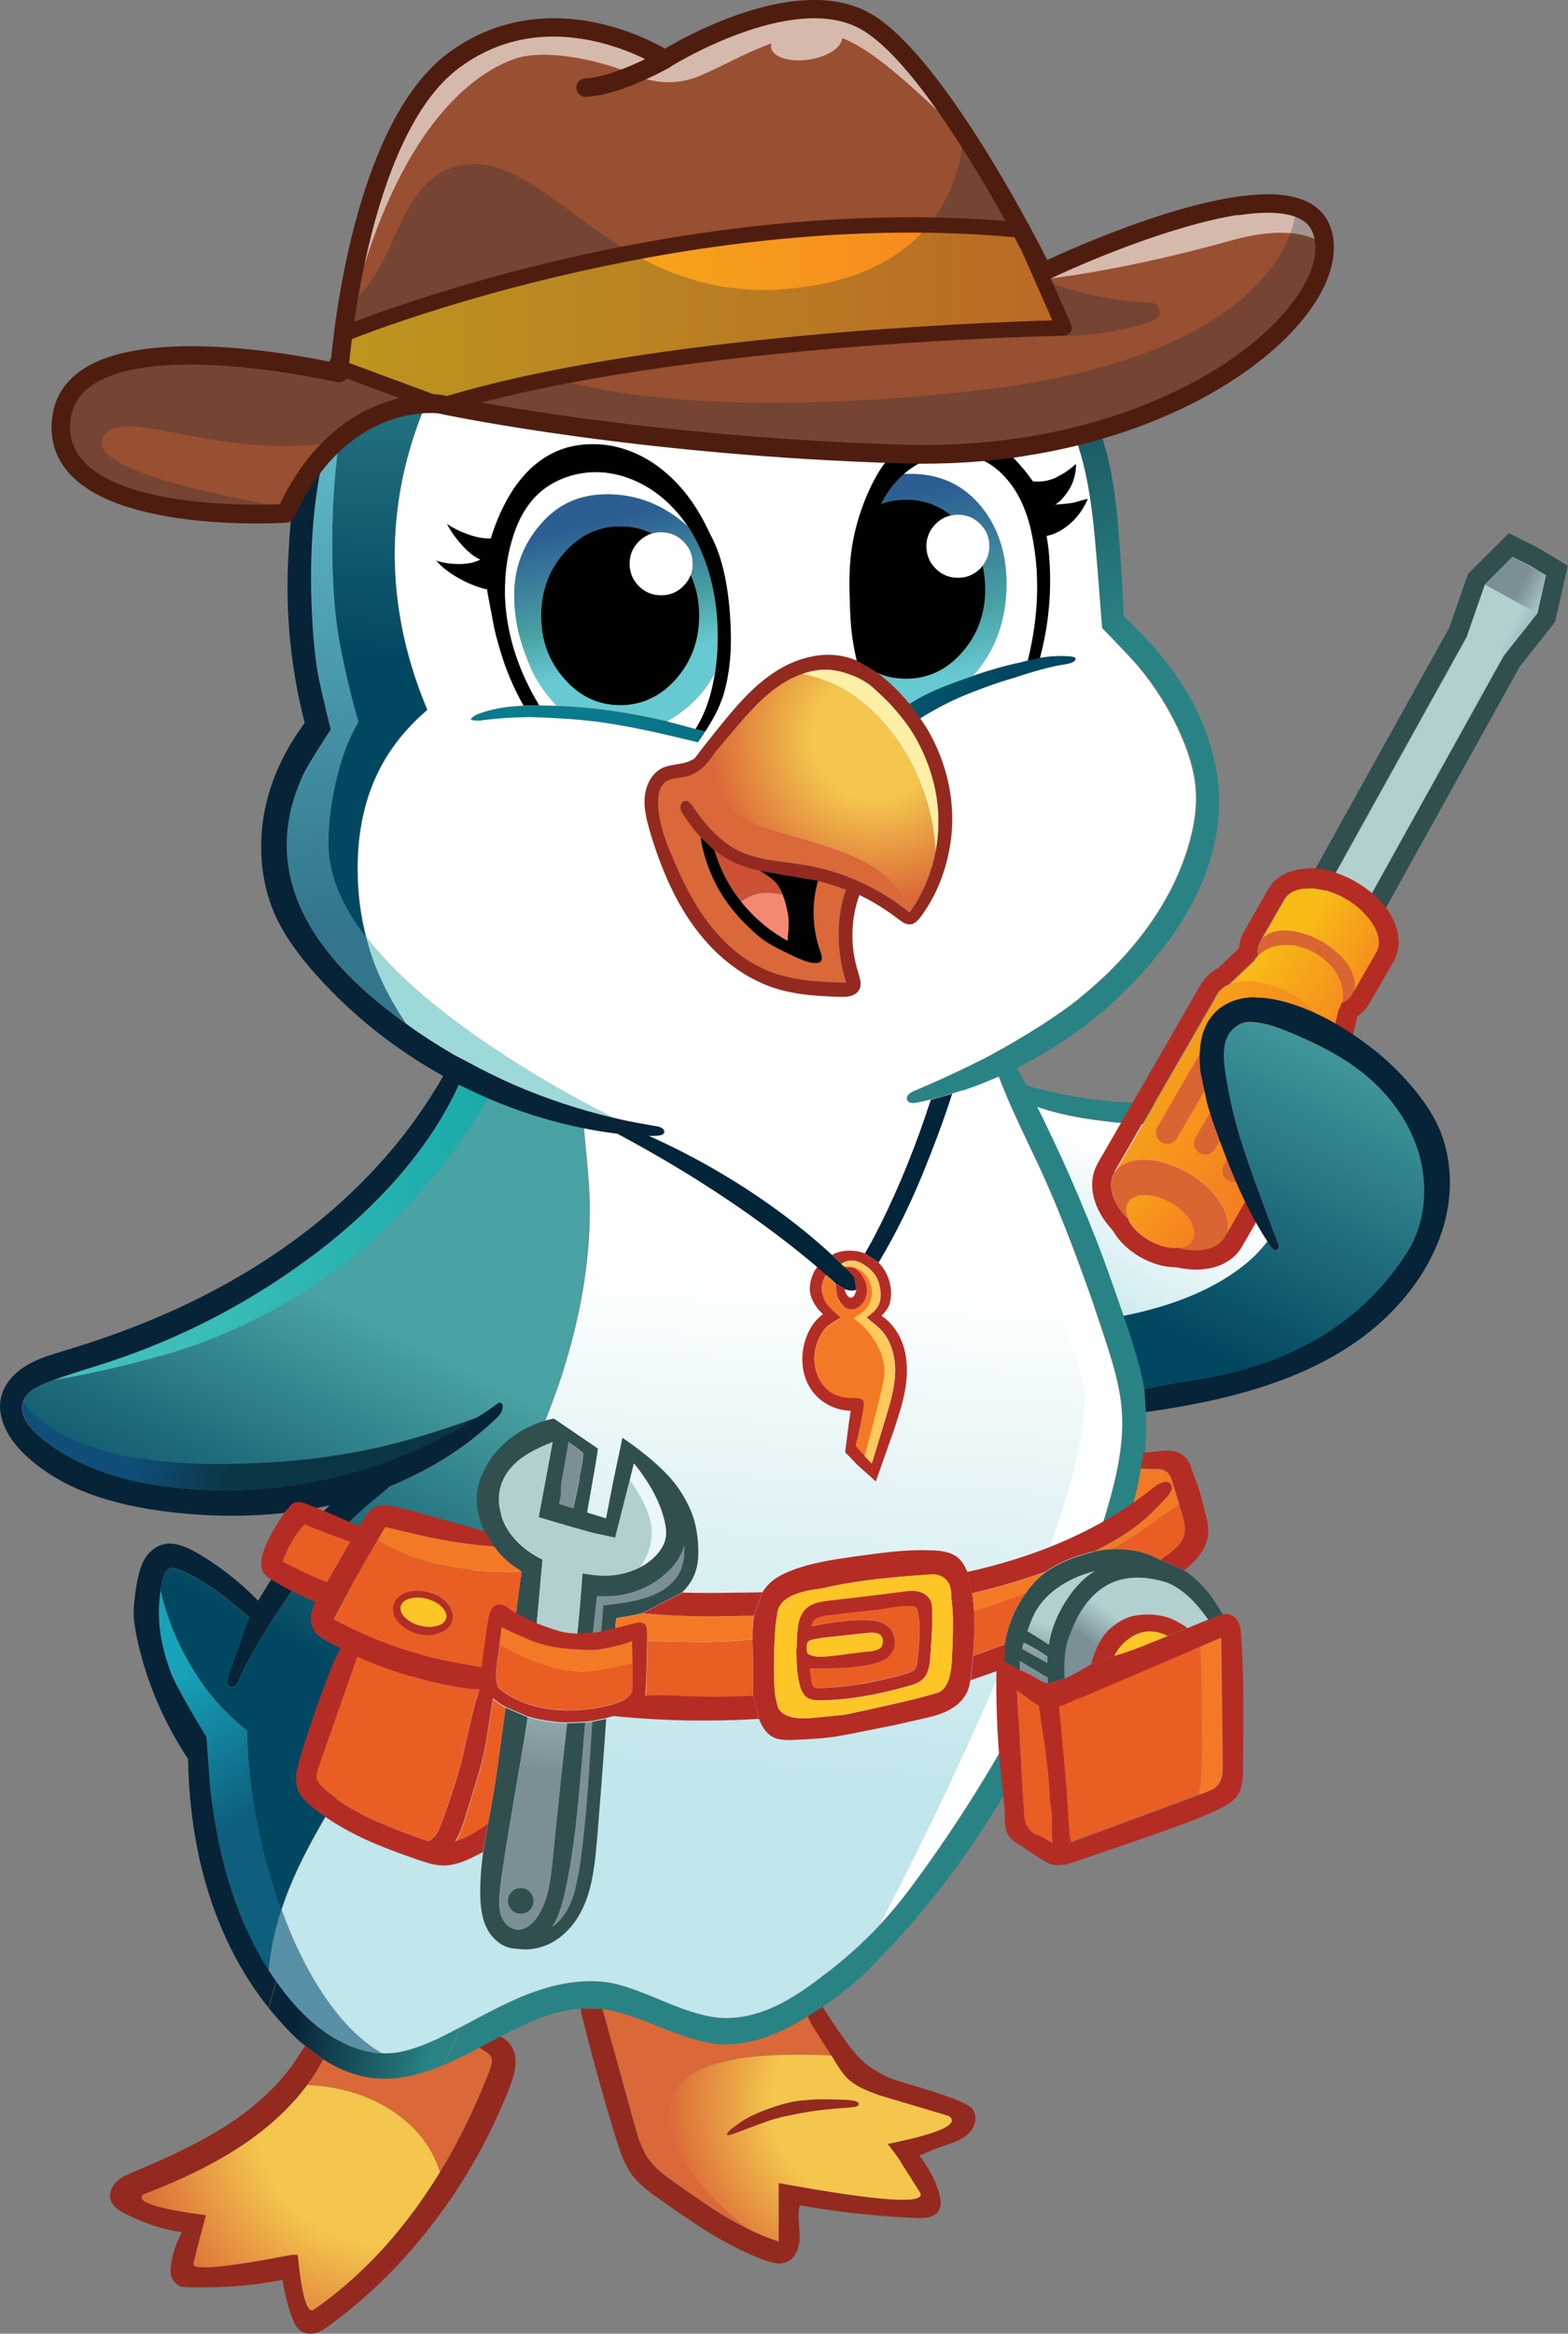 <?xml version="1.0" encoding="UTF-8"?>
<svg xmlns="http://www.w3.org/2000/svg" xmlns:xlink="http://www.w3.org/1999/xlink" viewBox="0 0 127.47 189.6">
  <rect x="0" y="0" width="127.47" height="189.6" fill="#808080" stroke="none"/>
  <defs>
    <style>
      .cls-1 {
        fill: #fec527;
      }

      .cls-2 {
        fill: #ebf7f8;
      }

      .cls-3 {
        fill: #010101;
      }

      .cls-4 {
        fill: url(#radial-gradient-3);
      }

      .cls-5 {
        fill: url(#radial-gradient-2);
      }

      .cls-6 {
        mix-blend-mode: multiply;
        opacity: .25;
      }

      .cls-7 {
        fill: url(#linear-gradient-8);
      }

      .cls-8 {
        fill: url(#linear-gradient-7);
      }

      .cls-9 {
        fill: url(#linear-gradient-5);
      }

      .cls-10 {
        fill: url(#linear-gradient-6);
      }

      .cls-11 {
        fill: url(#linear-gradient-9);
      }

      .cls-12 {
        fill: url(#linear-gradient-4);
      }

      .cls-13 {
        fill: url(#linear-gradient-3);
      }

      .cls-14 {
        fill: url(#linear-gradient-2);
      }

      .cls-15 {
        fill: url(#radial-gradient);
      }

      .cls-16 {
        fill: #072337;
      }

      .cls-17 {
        fill: #298384;
      }

      .cls-18 {
        fill: #ffc95e;
      }

      .cls-19 {
        fill: url(#linear-gradient);
      }

      .cls-20 {
        fill: #f58872;
      }

      .cls-21 {
        fill: #b4b5b7;
      }

      .cls-22 {
        isolation: isolate;
      }

      .cls-23 {
        fill: #5890a7;
      }

      .cls-24 {
        fill: #fdfeff;
      }

      .cls-25 {
        fill: #b52c25;
      }

      .cls-26 {
        fill: #db6838;
      }

      .cls-27 {
        fill: #fff;
      }

      .cls-28 {
        fill: #ffefa6;
      }

      .cls-29 {
        fill: #314f4f;
      }

      .cls-30 {
        fill: #032439;
      }

      .cls-31 {
        fill: #994f31;
      }

      .cls-32 {
        fill: #ea5e24;
      }

      .cls-33 {
        fill: url(#linear-gradient-10);
      }

      .cls-34 {
        fill: url(#linear-gradient-11);
      }

      .cls-35 {
        fill: url(#linear-gradient-12);
      }

      .cls-36 {
        fill: url(#linear-gradient-13);
      }

      .cls-37 {
        fill: url(#linear-gradient-19);
      }

      .cls-38 {
        fill: url(#linear-gradient-14);
      }

      .cls-39 {
        fill: url(#linear-gradient-21);
      }

      .cls-40 {
        fill: url(#linear-gradient-20);
      }

      .cls-41 {
        fill: url(#linear-gradient-22);
      }

      .cls-42 {
        fill: url(#linear-gradient-23);
      }

      .cls-43 {
        fill: url(#linear-gradient-28);
      }

      .cls-44 {
        fill: url(#linear-gradient-25);
      }

      .cls-45 {
        fill: url(#linear-gradient-15);
      }

      .cls-46 {
        fill: url(#linear-gradient-16);
      }

      .cls-47 {
        fill: url(#linear-gradient-17);
      }

      .cls-48 {
        fill: url(#linear-gradient-18);
      }

      .cls-49 {
        fill: url(#linear-gradient-27);
      }

      .cls-50 {
        fill: url(#linear-gradient-24);
      }

      .cls-51 {
        fill: url(#linear-gradient-26);
      }

      .cls-52 {
        fill: url(#linear-gradient-29);
      }

      .cls-53 {
        fill: #4e1d10;
      }

      .cls-54 {
        fill: #f47926;
      }

      .cls-55 {
        opacity: .6;
      }

      .cls-56 {
        fill: #94291f;
      }

      .cls-57 {
        fill: #cd5035;
      }

      .cls-58 {
        fill: #d96533;
      }

      .cls-59 {
        fill: #9ed9d9;
      }
    </style>
    <linearGradient id="linear-gradient" x1="83.99" y1="113.45" x2="96.71" y2="89.52" gradientUnits="userSpaceOnUse">
      <stop offset=".24" stop-color="#c1e6eb"/>
      <stop offset=".76" stop-color="#fff"/>
    </linearGradient>
    <linearGradient id="linear-gradient-2" x1="2456.37" y1="-1292.22" x2="2463.82" y2="-1292.22" gradientTransform="translate(2375.9 91.46) rotate(-151.22) scale(.81)" gradientUnits="userSpaceOnUse">
      <stop offset=".11" stop-color="#7c8f96"/>
      <stop offset=".76" stop-color="#b3d0d1"/>
    </linearGradient>
    <linearGradient id="linear-gradient-3" x1="2457.5" y1="-1313.43" x2="2462.91" y2="-1313.43" xlink:href="#linear-gradient-2"/>
    <linearGradient id="linear-gradient-4" x1="2429.22" y1="-1363.44" x2="2439.87" y2="-1363.44" gradientTransform="translate(2370.74 101.72) rotate(-150.09) scale(.81)" gradientUnits="userSpaceOnUse">
      <stop offset="0" stop-color="#f58020"/>
      <stop offset="1" stop-color="#f8bb16"/>
    </linearGradient>
    <linearGradient id="linear-gradient-5" x1="2442.47" y1="-1370.09" x2="2429.42" y2="-1370.09" gradientTransform="translate(2370.74 101.72) rotate(-150.09) scale(.81)" gradientUnits="userSpaceOnUse">
      <stop offset="0" stop-color="#f8bb16"/>
      <stop offset="1" stop-color="#f58020"/>
    </linearGradient>
    <linearGradient id="linear-gradient-6" x1="87.22" y1="81.53" x2="103.98" y2="91.85" gradientTransform="matrix(1,0,0,1,0,0)" xlink:href="#linear-gradient-5"/>
    <linearGradient id="linear-gradient-7" x1="82.07" y1="89.9" x2="98.83" y2="100.21" gradientTransform="matrix(1,0,0,1,0,0)" xlink:href="#linear-gradient-5"/>
    <linearGradient id="linear-gradient-8" x1="88.68" y1="92.72" x2="96.24" y2="101.46" gradientTransform="matrix(1,0,0,1,0,0)" xlink:href="#linear-gradient-5"/>
    <linearGradient id="linear-gradient-9" x1="2463.67" y1="-1289.34" x2="2458.71" y2="-1289.34" xlink:href="#linear-gradient-2"/>
    <linearGradient id="linear-gradient-10" x1="449.74" y1="114.2" x2="429.03" y2="73.19" gradientTransform="translate(546.12) rotate(-180) scale(1 -1)" gradientUnits="userSpaceOnUse">
      <stop offset=".11" stop-color="#024761"/>
      <stop offset=".76" stop-color="#49a2a3"/>
    </linearGradient>
    <radialGradient id="radial-gradient" cx="-114.06" cy="981.11" fx="-114.06" fy="981.11" r="21.22" gradientTransform="translate(-82.68 1152.88) rotate(-180)" gradientUnits="userSpaceOnUse">
      <stop offset=".5" stop-color="#f4c64d"/>
      <stop offset="1" stop-color="#db6838"/>
    </radialGradient>
    <linearGradient id="linear-gradient-11" x1="511.07" y1="24.87" x2="522.24" y2="26.8" gradientTransform="translate(546.12 191.28) rotate(-180)" gradientUnits="userSpaceOnUse">
      <stop offset="0" stop-color="#298384"/>
      <stop offset="1" stop-color="#072337"/>
    </linearGradient>
    <radialGradient id="radial-gradient-2" cx="57.29" cy="977.21" fx="57.29" fy="977.21" r="17.01" gradientTransform="translate(128.52 1148.08) rotate(-180)" xlink:href="#radial-gradient"/>
    <radialGradient id="radial-gradient-3" cx="56.64" cy="500.15" fx="56.64" fy="500.15" r="14.41" gradientTransform="translate(127.72 560.08) rotate(-180)" gradientUnits="userSpaceOnUse">
      <stop offset=".35" stop-color="#f4c64d"/>
      <stop offset=".93" stop-color="#db6838"/>
    </radialGradient>
    <linearGradient id="linear-gradient-12" x1="458.66" y1="134.46" x2="507.84" y2="134.46" gradientTransform="translate(546.12 191.28) rotate(-180)" gradientUnits="userSpaceOnUse">
      <stop offset=".11" stop-color="#024761"/>
      <stop offset=".76" stop-color="#097b8e"/>
    </linearGradient>
    <linearGradient id="linear-gradient-13" x1="468.85" y1="136.29" x2="471.24" y2="151.69" gradientTransform="translate(546.12 191.28) rotate(-180)" gradientUnits="userSpaceOnUse">
      <stop offset="0" stop-color="#67c9d2"/>
      <stop offset=".33" stop-color="#49a2a3"/>
      <stop offset="1" stop-color="#2c5d93"/>
    </linearGradient>
    <linearGradient id="linear-gradient-14" x1="464.57" y1="161.45" x2="507.65" y2="161.45" gradientTransform="translate(546.12 191.28) rotate(-180)" gradientUnits="userSpaceOnUse">
      <stop offset=".09" stop-color="#053242"/>
      <stop offset=".76" stop-color="#0d525f"/>
    </linearGradient>
    <linearGradient id="linear-gradient-15" x1="489.97" y1="40.18" x2="486.36" y2="103.56" gradientTransform="translate(546.12 191.28) rotate(-180)" gradientUnits="userSpaceOnUse">
      <stop offset=".11" stop-color="#c1e6eb"/>
      <stop offset=".76" stop-color="#fff"/>
    </linearGradient>
    <linearGradient id="linear-gradient-16" x1="495.07" y1="137.47" x2="497.77" y2="148.94" xlink:href="#linear-gradient-13"/>
    <linearGradient id="linear-gradient-17" x1="478.87" y1="122.84" x2="480.89" y2="155.45" gradientTransform="translate(546.12 191.28) rotate(-180)" gradientUnits="userSpaceOnUse">
      <stop offset="0" stop-color="#1e83ab"/>
      <stop offset=".76" stop-color="#3fbfba"/>
    </linearGradient>
    <linearGradient id="linear-gradient-18" x1="453.45" y1="140.02" x2="468.32" y2="177.17" xlink:href="#linear-gradient-11"/>
    <linearGradient id="linear-gradient-19" x1="525.58" y1="41.64" x2="535.81" y2="58.26" gradientTransform="translate(546.12 191.28) rotate(-180)" gradientUnits="userSpaceOnUse">
      <stop offset=".11" stop-color="#0e5f7e"/>
      <stop offset=".76" stop-color="#17a2b9"/>
    </linearGradient>
    <linearGradient id="linear-gradient-20" x1="532.34" y1="57.75" x2="514.23" y2="93.97" gradientTransform="translate(546.12 191.28) rotate(-180)" xlink:href="#linear-gradient-10"/>
    <linearGradient id="linear-gradient-21" x1="525.44" y1="74.11" x2="538.11" y2="75.89" gradientTransform="translate(546.12 191.28) rotate(-180)" gradientUnits="userSpaceOnUse">
      <stop offset=".11" stop-color="#0a3545"/>
      <stop offset=".76" stop-color="#0f4f7a"/>
    </linearGradient>
    <linearGradient id="linear-gradient-22" x1="506.44" y1="91.16" x2="541.76" y2="91.16" gradientTransform="translate(546.12 191.28) rotate(-180)" gradientUnits="userSpaceOnUse">
      <stop offset="0" stop-color="#19abaa"/>
      <stop offset=".76" stop-color="#3fbfba"/>
    </linearGradient>
    <linearGradient id="linear-gradient-23" x1="496.93" y1="129.61" x2="493.4" y2="196.32" gradientTransform="translate(546.12 191.28) rotate(-180)" xlink:href="#linear-gradient-10"/>
    <linearGradient id="linear-gradient-24" x1="516.57" y1="116.24" x2="524.82" y2="180.55" gradientTransform="translate(546.12 191.28) rotate(-180)" gradientUnits="userSpaceOnUse">
      <stop offset="0" stop-color="#32758d"/>
      <stop offset=".76" stop-color="#6acad6"/>
    </linearGradient>
    <linearGradient id="linear-gradient-25" x1="481.73" y1="83.89" x2="467.58" y2="106.24" gradientTransform="translate(546.12 191.28) rotate(-180)" gradientUnits="userSpaceOnUse">
      <stop offset=".11" stop-color="#7c8f96"/>
      <stop offset=".76" stop-color="#617675"/>
    </linearGradient>
    <linearGradient id="linear-gradient-26" x1="502.03" y1="45.45" x2="499.96" y2="62.92" gradientTransform="translate(546.12 191.28) rotate(-180)" xlink:href="#linear-gradient-2"/>
    <linearGradient id="linear-gradient-27" x1="461.56" y1="55.3" x2="460.06" y2="60.5" gradientTransform="translate(546.12 191.28) rotate(-180)" xlink:href="#linear-gradient-2"/>
    <linearGradient id="linear-gradient-28" x1="455.87" y1="56.08" x2="453.21" y2="59.86" gradientTransform="translate(546.12 191.28) rotate(-180)" xlink:href="#linear-gradient-2"/>
    <linearGradient id="linear-gradient-29" x1="27.65" y1="25.61" x2="86.5" y2="25.61" gradientTransform="matrix(1,0,0,1,0,0)" xlink:href="#linear-gradient-5"/>
  </defs>
  <g class="cls-22">
    <g id="Layer_1" data-name="Layer 1">
      <g>
        <path class="cls-17" d="M92.01,89.58c3.67.18,6.11.04,6.11.04l.56,1.78c-.4.04-3.64.07-6.09-.08-1.62-.09-3.15-.26-4.59-.5-1.44-.24-2.71-.56-3.83-.95l-.9-1.78s.06.03.08.04c.43.17,1.09.35,1.98.55.89.2,1.87.38,2.96.55,1.09.17,2.33.29,3.72.36Z"/>
        <path class="cls-19" d="M92.58,91.33c2.46.14,5.7.12,6.1.07l.09.28s0,0,0,0c.05.16.12.33.19.5h-.02l.5,1.23s.02.05.03.06c.02.07.03.11.04.13.02.04.03.07.05.11l.04.06c.02.05.04.12.06.17l.14.32c.04.11.08.22.13.32h0s.48,1.13.48,1.13c.14.32.26.6.38.88l.64,1.36c.53,1.09,1.07,2.06,1.63,2.93h0c-.17.18-2.75,4.31-11.8,6.06-.88-2.59-1.62-4.64-2.21-6.16-.9-2.3-1.87-4.57-2.89-6.82-.5-1.1-1.02-2.19-1.55-3.27l-.4-.79c1.11.39,2.38.7,3.81.95,1.43.23,2.97.41,4.59.5Z"/>
        <g>
          <polygon class="cls-14" points="119.27 51.63 120.57 52.81 122.26 53.27 124.98 49.84 125.68 46.73 124.35 45.93 122.96 45.24 120.71 47.49 119.27 51.63"/>
          <path class="cls-29" d="M122.96,45.24l1.39.7,1.33.8-.7,3.11-2.72,3.43-13.65,24.57-2.99-1.65,13.64-24.56,1.44-4.14,2.25-2.25M122.65,43.32l-.81.81-2.25,2.25-.25.26-.12.34-1.4,4.01-13.58,24.44-.77,1.38,1.38.76,2.99,1.65,1.38.76.76-1.38,13.58-24.46,2.64-3.33.22-.28.08-.35.7-3.11.25-1.11-.98-.59-1.33-.8-.05-.03-.05-.03-1.39-.7-1.02-.51h0Z"/>
          <g class="cls-22">
            <path class="cls-13" d="M105.63,76.19s.01-.02.02-.03c0-.01.02-.02.02-.03,0,0,.02-.02.02-.02,0,0,.02-.02.03-.03,0,0,.02-.01.03-.02.01,0,.03-.02.04-.02.01,0,.02,0,.03-.01.02,0,.04-.01.06-.02.01,0,.02,0,.04,0,.03,0,.06-.01.09-.01.01,0,.02,0,.03,0,.02,0,.04,0,.06,0,.02,0,.04,0,.06,0,.02,0,.05,0,.07,0,.02,0,.05,0,.07,0,.06,0,.11.01.17.03.02,0,.03,0,.05.01.04,0,.09.02.14.03.02,0,.03,0,.05.01.03,0,.06.02.09.03.02,0,.04.01.06.02.03.01.06.02.09.03.02,0,.04.01.06.02.06.02.12.05.18.08.02,0,.04.02.05.03.03.02.07.03.1.05.02.01.04.02.07.03.03.01.05.03.08.04.02.01.05.03.07.04.02.01.05.03.07.04.02.01.04.03.07.04.02.02.05.03.07.05.02.01.04.03.06.04.02.02.05.04.07.05.02.01.04.03.06.04.03.02.06.04.08.07.02.01.03.03.05.04.05.04.1.08.14.13.02.02.04.04.06.06.01.01.02.02.03.03.03.03.06.07.09.1.2.25.27.47.22.63,0,.02-.02.04-.03.06l13.65-24.57c.09-.16.03-.41-.2-.69-.03-.03-.06-.07-.09-.1-.01-.01-.02-.02-.03-.03-.02-.02-.04-.04-.06-.06,0,0,0,0,0,0-.04-.04-.09-.09-.14-.13,0,0,0,0-.01-.01-.01,0-.02-.02-.03-.03-.03-.02-.06-.05-.08-.07,0,0-.01-.01-.02-.02-.01,0-.02-.02-.03-.03-.02-.02-.05-.04-.07-.05,0,0-.02-.01-.03-.02-.01,0-.02-.01-.03-.02-.02-.02-.05-.03-.07-.05-.01,0-.02-.02-.03-.02-.01,0-.02-.01-.03-.02-.02-.02-.05-.03-.07-.04-.01,0-.02-.02-.04-.02-.01,0-.02-.01-.03-.02-.03-.02-.05-.03-.08-.04-.01,0-.03-.02-.04-.02,0,0-.02,0-.02-.01-.03-.02-.07-.03-.1-.05-.01,0-.03-.01-.04-.02,0,0,0,0-.01,0-.06-.03-.12-.05-.18-.08,0,0,0,0,0,0-.02,0-.03-.01-.05-.02-.03-.01-.06-.02-.09-.03-.02,0-.04-.01-.06-.02-.03,0-.06-.02-.09-.03,0,0-.01,0-.02,0-.01,0-.02,0-.03,0-.05-.01-.09-.02-.14-.03-.02,0-.03,0-.05-.01-.06-.01-.11-.02-.17-.03,0,0-.02,0-.02,0-.02,0-.03,0-.05,0-.02,0-.05,0-.07,0-.02,0-.04,0-.06,0-.02,0-.04,0-.06,0,0,0,0,0-.01,0,0,0-.01,0-.02,0-.03,0-.06,0-.09.01,0,0-.01,0-.02,0,0,0-.01,0-.02,0-.02,0-.04.01-.06.02,0,0-.02,0-.02,0,0,0,0,0,0,0-.01,0-.03.01-.04.02,0,0-.02,0-.02.01,0,0,0,0,0,0-.01,0-.02.02-.03.03,0,0-.01.01-.02.02,0,0,0,0,0,0,0,0-.02.02-.02.03,0,0-.01.01-.02.02,0,0,0,0,0,0h0l-13.65,24.57Z"/>
          </g>
          <g class="cls-22">
            <path class="cls-12" d="M102.46,76.49s.05-.07.07-.1c.03-.04.05-.08.08-.11.02-.03.05-.05.08-.08.03-.03.06-.06.1-.09.03-.02.06-.05.09-.07.04-.03.08-.06.12-.09.03-.02.07-.04.1-.05.05-.03.11-.06.16-.08.03-.01.07-.03.1-.04.08-.03.17-.06.26-.08.03,0,.06-.02.1-.03.05-.01.11-.02.17-.03.05,0,.1-.02.15-.02.06,0,.12,0,.19-.01.06,0,.13,0,.19,0,.15,0,.3,0,.46.02.04,0,.09.01.13.02.12.01.24.03.36.06.04,0,.09.02.13.02.07.02.15.04.23.06.06.01.11.03.17.04.08.02.16.05.23.07.05.02.11.03.16.05.15.06.31.12.46.19.05.02.09.04.14.06.09.04.18.08.26.13.06.03.11.06.16.09.07.04.14.08.21.12.06.03.11.07.17.1.06.04.12.08.18.12.06.04.11.08.16.11.06.04.12.08.18.13.05.04.1.08.15.12.06.05.12.1.18.15.05.04.09.08.14.12.07.06.13.13.2.19.04.04.07.07.11.11.11.12.22.24.32.37.05.06.1.13.14.19.02.03.05.06.07.1.07.1.13.2.19.3.43.74.52,1.43.32,1.96-.03.08-.06.15-.1.22l1.98-3.44c.32-.56.28-1.33-.22-2.18-.06-.1-.12-.2-.19-.3-.02-.03-.05-.07-.07-.1-.04-.06-.08-.11-.13-.17,0,0-.01-.01-.02-.02-.1-.13-.21-.25-.32-.37,0,0-.02-.02-.03-.03-.03-.03-.06-.05-.08-.08-.07-.06-.13-.13-.2-.19-.02-.02-.03-.03-.05-.05-.03-.02-.06-.05-.08-.07-.06-.05-.12-.1-.18-.15-.02-.02-.05-.04-.07-.06-.03-.02-.06-.04-.08-.06-.06-.04-.12-.09-.18-.13-.03-.02-.05-.04-.08-.06-.03-.02-.05-.03-.08-.05-.06-.04-.12-.08-.18-.12-.03-.02-.06-.04-.09-.06-.03-.02-.05-.03-.08-.04-.07-.04-.14-.08-.21-.12-.03-.02-.07-.04-.1-.06-.02-.01-.04-.02-.06-.03-.09-.05-.18-.09-.26-.13-.04-.02-.07-.04-.1-.05-.01,0-.02,0-.03-.01-.15-.07-.31-.13-.46-.19,0,0-.01,0-.02,0-.04-.02-.09-.03-.13-.04-.08-.03-.16-.05-.23-.08-.06-.02-.11-.03-.17-.04-.08-.02-.15-.04-.23-.06-.02,0-.03,0-.05-.01-.03,0-.05,0-.08-.01-.12-.02-.24-.04-.36-.06-.04,0-.09-.01-.13-.02-.15-.02-.31-.03-.46-.02-.02,0-.04,0-.06,0-.05,0-.09,0-.13,0-.06,0-.13,0-.19.01-.05,0-.1.01-.15.02-.06,0-.12.02-.17.03-.01,0-.02,0-.03,0-.02,0-.04.01-.06.02-.09.02-.18.05-.26.08-.02,0-.04.01-.06.02-.02,0-.03.02-.05.02-.06.02-.11.05-.16.08-.02.01-.05.02-.07.03-.01,0-.02.01-.03.02-.04.03-.08.06-.12.09-.02.02-.05.03-.07.05,0,0-.01.01-.02.02-.03.03-.06.06-.1.09-.02.02-.05.04-.07.06,0,0,0,.01-.01.02-.03.03-.05.07-.08.11-.02.02-.04.05-.05.07,0,.01-.01.02-.02.03h0l-1.98,3.44Z"/>
            <path class="cls-58" d="M102.68,78.67c-.98-1.69-.2-3.06,1.75-3.07,1.94,0,4.31,1.35,5.29,3.04.98,1.69.2,3.07-1.74,3.08-1.94,0-4.31-1.35-5.29-3.04Z"/>
          </g>
          <g class="cls-22">
            <path class="cls-9" d="M98.87,80.97s.06-.08.09-.13c.03-.04.06-.09.1-.13.03-.03.06-.07.1-.1.04-.04.07-.08.12-.11.03-.03.07-.06.11-.08.05-.04.09-.07.15-.1.04-.02.08-.04.12-.07.06-.03.13-.07.2-.1.04-.02.08-.03.13-.05.1-.04.2-.07.31-.1.04,0,.08-.02.12-.03.07-.01.14-.02.2-.03.06,0,.12-.02.18-.03.07,0,.15-.01.23-.01.08,0,.15-.01.23-.01.18,0,.36.01.55.03.05,0,.11.01.16.02.14.02.29.04.43.07.05.01.1.02.15.03.09.02.18.04.27.07.07.02.14.03.2.05.09.03.19.06.28.09.06.02.13.04.19.06.19.07.37.14.55.22.06.02.11.05.17.08.11.05.21.1.32.16.07.03.13.07.2.11.08.05.17.09.25.14.07.04.14.08.2.12.07.05.15.09.22.14.07.04.13.09.2.14.07.05.14.1.21.15.06.05.12.1.18.14.07.06.14.12.21.18.06.05.11.1.17.15.08.08.16.15.24.23.04.04.09.09.13.13.14.14.27.29.39.44.06.08.12.15.17.23.03.04.06.08.09.12.08.12.16.24.23.36.52.9.63,1.72.39,2.36-.03.09-.08.18-.12.26l.98-4.11c.39-.67.43-1.54.05-2.45-.05-.11-.1-.21-.15-.32-.02-.03-.04-.07-.06-.1-.03-.06-.07-.12-.1-.18,0,0,0-.01-.01-.02-.09-.13-.18-.26-.28-.38,0,0-.01-.02-.02-.03-.02-.03-.05-.05-.07-.08-.06-.07-.11-.13-.18-.19-.02-.02-.03-.03-.05-.05-.02-.02-.05-.05-.08-.07-.05-.05-.11-.1-.16-.15-.02-.02-.04-.04-.06-.06-.02-.02-.05-.04-.07-.06-.05-.04-.1-.08-.16-.12-.03-.02-.05-.04-.08-.06-.02-.02-.05-.03-.07-.05-.06-.04-.11-.08-.17-.11-.03-.02-.06-.04-.08-.06-.02-.01-.05-.03-.07-.04-.06-.04-.13-.07-.19-.11-.03-.02-.06-.04-.09-.05-.02,0-.04-.02-.06-.03-.08-.04-.16-.08-.25-.11-.03-.01-.06-.03-.1-.05-.01,0-.02,0-.03-.01-.14-.06-.29-.11-.44-.16,0,0-.01,0-.02,0-.04-.01-.09-.02-.13-.03-.07-.02-.15-.04-.22-.06-.05-.01-.11-.02-.16-.03-.07-.01-.14-.03-.22-.04-.02,0-.03,0-.05,0-.03,0-.05,0-.08,0-.12-.01-.23-.02-.35-.02-.04,0-.09,0-.13,0-.15,0-.3,0-.45.03-.02,0-.04,0-.06,0-.05,0-.09.02-.13.03-.06.01-.13.02-.19.04-.05.01-.1.03-.15.04-.06.02-.12.03-.17.05-.01,0-.02,0-.03.01-.02,0-.04.02-.06.03-.09.04-.18.08-.27.12-.02,0-.04.02-.06.03-.02,0-.03.02-.05.03-.06.03-.12.07-.17.11-.02.02-.05.03-.07.05-.01,0-.02.02-.03.03-.05.04-.09.07-.13.11-.02.02-.05.04-.08.07,0,0-.01.02-.02.02-.04.04-.07.08-.11.12-.02.03-.05.05-.07.08,0,0-.01.02-.02.02-.03.04-.06.09-.09.13-.02.03-.04.06-.06.09,0,.01-.02.03-.02.04h0l-3.06,2.91Z"/>
            <path class="cls-21" d="M99.13,83.59c-1.18-2.03-.24-3.69,2.11-3.7,2.34-.01,5.19,1.63,6.37,3.67,1.18,2.04.24,3.69-2.1,3.71-2.34.01-5.2-1.63-6.38-3.67Z"/>
          </g>
          <g class="cls-22">
            <path class="cls-10" d="M90.59,95.31s.06-.08.09-.13c.03-.04.06-.09.1-.13.03-.03.06-.07.1-.1.04-.04.07-.08.12-.11.03-.03.07-.06.11-.08.05-.04.09-.07.15-.1.04-.02.08-.04.12-.07.06-.03.13-.07.2-.1.04-.02.08-.03.13-.05.1-.04.2-.07.31-.1.04,0,.08-.02.12-.03.07-.01.14-.02.2-.03.06,0,.12-.02.18-.03.07,0,.15-.01.23-.01.08,0,.15-.01.23-.01.18,0,.36.01.55.03.05,0,.11.01.16.02.14.02.29.04.43.07.05.01.1.02.15.03.09.02.18.04.27.07.07.02.14.03.2.05.09.03.19.06.28.09.06.02.13.04.19.06.19.07.37.14.55.22.06.02.11.05.17.08.11.05.21.1.32.16.07.03.13.07.2.11.08.05.17.09.25.14.07.04.14.08.2.12.07.05.15.09.22.14.07.04.13.09.2.14.07.05.14.1.21.15.06.05.12.1.18.14.07.06.14.12.21.18.06.05.11.1.17.15.08.08.16.15.24.23.04.04.09.09.13.13.14.14.27.29.39.44.06.08.12.15.17.23.03.04.06.08.09.12.08.12.16.24.23.36.52.9.63,1.72.39,2.36-.03.09-.08.18-.12.26l8.39-14.54c.39-.67.33-1.6-.26-2.63-.07-.12-.15-.24-.23-.36-.03-.04-.06-.08-.09-.12-.05-.07-.1-.14-.15-.2,0,0-.01-.01-.02-.02-.12-.15-.25-.3-.39-.44-.01-.01-.02-.02-.03-.04-.03-.03-.07-.06-.1-.09-.08-.08-.16-.15-.24-.23-.02-.02-.04-.04-.06-.06-.03-.03-.07-.06-.1-.08-.07-.06-.14-.12-.21-.18-.03-.02-.06-.05-.09-.07-.03-.02-.07-.05-.1-.07-.07-.05-.14-.1-.21-.15-.03-.02-.07-.05-.1-.07-.03-.02-.07-.04-.1-.06-.07-.05-.15-.1-.22-.14-.04-.02-.07-.05-.11-.07-.03-.02-.06-.03-.09-.05-.08-.05-.16-.1-.25-.14-.04-.02-.08-.05-.12-.07-.02-.01-.05-.02-.07-.04-.1-.05-.21-.11-.32-.16-.04-.02-.08-.04-.13-.06-.01,0-.03-.01-.04-.02-.18-.08-.37-.16-.55-.22,0,0-.02,0-.03-.01-.05-.02-.11-.03-.16-.05-.09-.03-.19-.06-.28-.09-.07-.02-.14-.04-.2-.05-.09-.02-.18-.05-.27-.07-.02,0-.04-.01-.06-.01-.03,0-.06,0-.1-.02-.14-.03-.29-.05-.43-.07-.05,0-.11-.01-.16-.02-.19-.02-.37-.03-.55-.03-.02,0-.05,0-.07,0-.06,0-.11,0-.16.01-.08,0-.15,0-.23.01-.06,0-.12.02-.18.03-.07.01-.14.02-.2.03-.01,0-.03,0-.04,0-.03,0-.05.02-.08.02-.11.03-.21.06-.31.1-.02,0-.05.01-.07.02-.02,0-.04.02-.06.03-.07.03-.13.06-.2.1-.03.01-.06.03-.08.04-.01,0-.02.02-.04.02-.05.03-.1.07-.15.1-.03.02-.06.04-.09.06,0,0-.02.02-.02.02-.04.04-.08.07-.12.11-.03.03-.06.05-.08.08,0,0-.01.02-.02.02-.04.04-.07.09-.1.13-.02.03-.05.06-.06.09,0,.01-.02.03-.02.04h0l-8.39,14.54Z"/>
            <path class="cls-8" d="M90.85,97.93c-1.18-2.03-.24-3.69,2.11-3.7,2.34-.01,5.19,1.63,6.37,3.67,1.18,2.04.24,3.69-2.1,3.71-2.34.01-5.2-1.63-6.38-3.67Z"/>
          </g>
          <path class="cls-58" d="M90.85,97.93c-1.18-2.03-.24-3.69,2.11-3.7,2.34-.01,5.19,1.63,6.37,3.67,1.18,2.04.24,3.69-2.1,3.71-2.34.01-5.2-1.63-6.38-3.67Z"/>
          <path class="cls-7" d="M91.84,99.26c-.69-1.19-.14-2.17,1.23-2.17,1.37,0,3.05.96,3.74,2.15.69,1.19.14,2.17-1.23,2.17-1.37,0-3.05-.96-3.74-2.15Z"/>
          <g>
            <path class="cls-58" d="M106.33,84.67h0c.44.25.59.81.34,1.25l-5.58,9.65c-.25.44-.81.59-1.25.34h0c-.44-.25-.59-.81-.34-1.25l5.58-9.65c.25-.44.81-.59,1.25-.34Z"/>
            <path class="cls-58" d="M104.02,82.44h0c.44.25.59.81.34,1.25l-5.58,9.65c-.25.44-.81.59-1.25.34h0c-.44-.25-.59-.81-.34-1.25l5.58-9.65c.25-.44.81-.59,1.25-.34Z"/>
            <path class="cls-58" d="M100.93,81.57h0c.44.25.59.81.34,1.25l-5.58,9.65c-.25.44-.81.59-1.25.34h0c-.44-.25-.59-.81-.34-1.25l5.58-9.65c.25-.44.81-.59,1.25-.34Z"/>
          </g>
          <path class="cls-25" d="M106.42,72.15c.14,0,.29,0,.44.02.04,0,.09.01.13.02.12.01.24.03.36.06.03,0,.05,0,.08.01.02,0,.03,0,.05.01.08.02.15.04.23.06.06.01.11.03.17.04.08.02.16.05.23.08.04.01.09.03.13.04,0,0,.01,0,.02,0,.15.06.31.12.46.19.01,0,.02,0,.03.01.04.02.07.03.1.05.09.04.18.08.26.13.02.01.04.02.06.03.03.02.07.04.1.06.07.04.14.08.21.12.03.01.05.03.08.04.03.02.06.04.09.06.06.04.12.08.18.12.03.02.05.03.08.05.03.02.06.04.08.06.06.04.12.08.18.13.03.02.06.04.08.06.02.02.05.04.07.06.06.05.12.1.18.15.03.02.06.05.08.07.02.02.04.03.05.05.07.06.13.13.2.19.03.03.06.05.08.08,0,0,.02.02.03.03.11.12.22.24.32.37,0,0,.01.01.02.02.04.06.08.11.13.17.02.03.05.07.07.1.07.1.13.2.19.3.49.85.54,1.62.22,2.18l-1.98,3.44s0,0,0,0c-.18.31-.48.54-.87.7-.05.2-.13.39-.23.56l-.64,2.68c.05.46-.02.88-.23,1.23l-.1.18s0,0,0,0h0s0,.01,0,.01h0s-8.27,14.33-8.27,14.33c0,0,0,0,0,0h0s0,0,0,0h0s0,0,0,0h0s0,0,0,0h0s0,0,0,0c-.38.67-1.2,1.08-2.37,1.09,0,0-.01,0-.02,0-.48,0-.97-.08-1.47-.21-.05,0-.1.01-.16.02,0,0,0,0-.01,0-1.37,0-3.04-.96-3.73-2.15-.03-.05-.05-.11-.07-.16-.36-.37-.68-.76-.91-1.17-.63-1.08-.65-2.06-.18-2.74,0,0,0,0,0-.01,0,0,0,0,0-.01.06-.08.13-.16.2-.23.01-.01.03-.02.04-.04-.01.01-.03.02-.04.04,0,0-.01.01-.02.02-.03.03-.07.06-.1.1-.03.04-.06.08-.09.12,0,0-.01.02-.02.03-.03.04-.06.07-.08.11l8.39-14.54s.02-.03.02-.04c.02-.03.04-.06.06-.09.03-.04.06-.09.1-.13,0,0,.01-.02.02-.02.02-.03.05-.05.08-.08.04-.04.07-.08.12-.11,0,0,.02-.02.02-.02.03-.02.06-.04.09-.06.05-.04.09-.07.15-.1.01,0,.02-.02.04-.02.03-.02.06-.03.08-.04.05-.03.11-.06.17-.08l2.01-1.91s.02-.03.02-.04c.02-.03.04-.06.06-.09.03-.05.06-.09.09-.13,0,0,.01-.02.02-.02.02-.03.05-.05.07-.08.03-.04.06-.07.1-.1-.08-.57.06-1.07.42-1.42,0,0,.02-.02.02-.02,0,0-.02.02-.02.02,0,0-.01.01-.02.02-.03.03-.05.05-.08.08-.03.04-.06.07-.08.11-.02.03-.05.07-.07.1l1.98-3.44s.01-.02.02-.03c.02-.03.04-.05.05-.07.03-.04.05-.07.08-.11,0,0,0-.01.01-.02.02-.02.04-.04.07-.06.03-.03.06-.06.1-.09,0,0,.01-.01.02-.02.02-.02.05-.03.07-.05.04-.03.08-.06.12-.09.01,0,.02-.01.03-.02.02-.01.05-.02.07-.03.05-.03.11-.06.16-.08.02,0,.03-.02.05-.02.02,0,.04-.01.06-.02.08-.03.17-.06.26-.08.02,0,.04-.01.06-.02.01,0,.02,0,.03,0,.06-.01.27-.05.32-.05.06,0,.12,0,.19-.01.04,0,.09,0,.13,0,.02,0,.04,0,.06,0,0,0,0,0,.01,0M109.94,80.81s0,0,0,0h0M106.42,70.57h-.02s0,0,0,0h-.07c-.07,0-.13,0-.19.01-.12,0-.2.01-.27.02-.06,0-.28.04-.41.06h-.05s-.08.03-.08.03c-.05.01-.1.02-.15.04-.11.03-.21.06-.3.09h-.04s-.11.05-.11.05c-.05.02-.09.04-.14.06-.07.03-.14.06-.2.1-.06.03-.11.05-.16.08l-.07.04-.04.03c-.06.04-.11.08-.17.12-.02.01-.08.06-.14.1l-.07.06-.04.04s-.08.08-.12.11c-.04.03-.09.09-.14.14l-.06.07-.03.05s-.06.09-.09.13c-.03.04-.08.1-.12.17h0s-.03.06-.03.06l-1.98,3.45h0c-.23.41-.37.87-.4,1.35l-1.69,1.61c-.05.02-.1.05-.15.08l-.07.04-.04.03c-.06.04-.13.09-.19.14-.03.02-.1.07-.16.12l-.07.06-.03.03s-.09.09-.14.13c-.05.05-.11.1-.16.16l-.06.07-.03.04s-.08.1-.12.16c-.04.05-.08.11-.13.18l-.02.02-.04.06-8.38,14.53h0c-.7,1.23-.6,2.73.25,4.2.24.42.56.84.96,1.28,0,.02.02.03.03.05.97,1.68,3.16,2.94,5.09,2.94.02,0,.03,0,.05,0,.58.13,1.1.19,1.6.19,1.71,0,3.06-.69,3.74-1.87h0s7.82-13.56,7.82-13.56h.14l.37-.88.06-.11c.32-.55.47-1.2.45-1.89l.54-2.26s0,0,0-.01c.4-.27.73-.61.96-1.02h0s1.98-3.44,1.98-3.44c.62-1.07.54-2.44-.22-3.76-.08-.14-.17-.27-.26-.41l-.09-.12c-.08-.11-.13-.17-.17-.23l-.04-.04-.02-.02c-.11-.14-.23-.27-.35-.4v-.02s-.06-.05-.06-.05c-.03-.03-.06-.06-.1-.09-.08-.08-.17-.16-.25-.24l-.06-.06-.03-.02-.07-.06c-.08-.06-.15-.13-.22-.18l-.09-.07-.03-.02-.07-.05c-.07-.05-.14-.11-.21-.16l-.1-.07-.03-.02-.07-.05c-.07-.05-.15-.1-.22-.14l-.12-.07-.03-.02-.07-.04c-.07-.04-.16-.09-.24-.14l-.13-.07-.03-.02-.06-.03c-.09-.05-.19-.1-.3-.15l-.12-.06-.05-.02h-.03c-.17-.09-.33-.15-.49-.21h-.01s-.06-.03-.06-.03l-.13-.04c-.14-.05-.23-.07-.31-.1l-.17-.05c-.15-.04-.24-.06-.33-.08h-.04s-.02-.02-.02-.02c-.04,0-.09-.02-.15-.03-.11-.02-.26-.05-.42-.07l-.18-.02c-.2-.02-.4-.03-.59-.03h0Z"/>
          <polygon class="cls-11" points="124.98 49.84 120.71 47.49 122.96 45.24 125.68 46.73 124.98 49.84"/>
        </g>
        <path class="cls-33" d="M100.75,83.23c.35-.19.99-.22,1.92-.09.19.04.75.21,1.65.51.3.12.88.37,1.75.76.66.31,1.42.68,2.29,1.12,1.05.6,1.96,1.23,2.75,1.89.9.75,1.69,1.59,2.36,2.52.7.96,1.24,1.97,1.63,3.03.41,1.09.63,2.22.67,3.38.04,1.19-.11,2.32-.45,3.41-.16.5-.37,1-.62,1.5-1.91,3.16-4.45,5.67-7.63,7.53-1.49.87-3.05,1.57-4.69,2.09-1.57.52-3.32.94-5.25,1.25-1.23.2-2.64.46-4.24.77l-.93-3.74-.75-2.23c9.06-1.75,11.64-5.89,11.81-6.07.17.24.29.41.36.51.06.1.14.17.23.2.09.04.17.02.24-.06.06-.07.1-.16.1-.26-.01-.05-.03-.11-.05-.18-.11-.28-.21-.55-.31-.82-1.28-3.39-2.6-6.8-3.46-10.33-.15-.62-.28-1.24-.4-1.86-.19-1.02-.4-2.07-.24-3.11.12-.74.61-1.35,1.26-1.71Z"/>
        <path class="cls-16" d="M95.83,97.64h0,0M101.98,81.04c.65,0,1.3.08,1.92.22,2.48.57,4.82,1.85,6.87,3.33,1.58,1.13,2.97,2.42,4.17,3.88,1.23,1.47,2.04,2.9,2.45,4.29,1.67,5.68-1.22,11.32-5.51,14.99-5.14,4.39-12.24,6.07-18.78,6.98-.01,0-.03-.01-.04-.02-.03-.47-.09-1.08-.17-1.82,1.59-.32,3.01-.58,4.24-.77,1.93-.31,3.68-.72,5.25-1.25,1.64-.53,3.2-1.23,4.69-2.09,3.18-1.86,5.73-4.37,7.63-7.53.25-.5.46-1,.62-1.5.35-1.08.5-2.22.45-3.41-.04-1.16-.26-2.28-.67-3.38-.96-2.58-2.79-4.75-5.03-6.34-1.65-1.17-3.52-2.04-5.38-2.82-.64-.26-1.29-.51-1.96-.64-.59-.12-1.43-.25-1.98.06-1.78.99-1.25,3.24-.98,4.88.58,3.47,1.83,6.8,3.05,10.09.25.69.51,1.37.77,2.05.1.27.21.54.31.82.02.07.04.13.05.18,0,.11-.04.19-.1.26-.07.08-.15.09-.24.06-.09-.03-.16-.1-.23-.2-.07-.1-.19-.27-.35-.51-1.92-2.92-3.22-6.32-4.39-9.6-.19-.54-.35-1.09-.52-1.65l-.54-2.59s0-.05,0-.08c-.02-.17-.03-.34-.04-.5-.09-1.77.28-3.12,1.13-4.06.41-.45.93-.8,1.56-1.04.56-.21,1.15-.3,1.75-.31Z"/>
        <g id="Layer1_0_FILL" data-name="Layer1 0 FILL">
          <path class="cls-23" d="M22.21,157.65c.17-.81.39-1.64.67-2.48,1.13,3.11,2.47,5.7,4.02,7.78,1.29,1.74,2.66,3.03,4.12,3.87-1.17-.06-2.36-.41-3.56-1.08-1.36-.75-2.63-1.82-3.81-3.21-.42-.5-.82-1.02-1.2-1.56-.21-.29-.41-.58-.6-.89.07-.83.19-1.65.36-2.44Z"/>
          <path class="cls-15" d="M32.73,172.1c.31.25.6.51.87.78,1.02,1.03,1.74,2.22,2.17,3.58-.53.88-1.09,1.72-1.67,2.54-2.51,3.53-5.37,6.41-8.58,8.64-.56.4-1-1.09-1.33-4.44-.14,0-.31,0-.49,0-5.57,1.07-8.23,1.29-7.98.68.07-.38.37-1.53.89-3.45.04-.16.08-.31.12-.45-3.94-.52-5.66-1.07-5.15-1.67,1.67-.65,3.13-1.29,4.41-1.91,1.53-.76,2.91-1.57,4.13-2.41,1.97-1.38,3.59-2.92,4.84-4.6,3.12.15,5.72,1.06,7.78,2.73Z"/>
          <path class="cls-26" d="M36.03,167.77c.82-.35,1.79-.82,2.9-1.41h0s.04.03.06.04c.54.28.86.53.94.74.09.23.06.56-.1.99-1.15,3.02-2.5,5.8-4.06,8.34-.43-1.36-1.15-2.55-2.17-3.58-.27-.27-.56-.53-.87-.78-2.06-1.66-4.66-2.57-7.78-2.73.49-.66.92-1.35,1.3-2.07h0c1.31.84,2.64,1.34,3.99,1.51,1.45.18,3.02-.04,4.74-.64.31-.11.66-.24,1.04-.41M48.98,163.21h0c1.09.15,2.59.63,4.5,1.41,2.11.87,3.73,1.35,4.87,1.43,1.36.1,2.8-.14,4.3-.72.95-.36,1.95-.88,3.01-1.54h0c.12.31.3.64.53.99.18.28.65,1.01,1.4,2.22-.09,0-.19-.01-.28-.02-.43-.03-1.34-.05-2.72-.05-2.95,0-5.27.31-6.96.92-2.2.8-3.3,2.1-3.3,3.91,0,2.35,1.61,5,4.84,7.94.33.3.85.74,1.56,1.33-.6-.29-1.21-.62-1.83-1-.96-.57-2.31-1.48-4.06-2.74-.48-.33-.84-.6-1.08-.81-.38-.32-.69-.64-.93-.96-.3-.4-.56-.88-.78-1.46-.13-.36-.3-.89-.49-1.59l-2.57-9.27M55.72,63.09c.61-.14,1.17-.48,1.68-1.02.21.92.56,1.75,1.06,2.48.89,1.3,2.21,2.23,3.94,2.77,1.8.52,3.13.92,3.99,1.18,1.5.46,2.7.92,3.6,1.37,2,1,3.34,2.38,4,4.16-.02.03-.05.06-.07.08-1.22-.99-2.55-1.81-3.99-2.47-1.45-.65-2.94-1.11-4.49-1.38-.61-.1-1.53-.23-2.75-.39-1.06-.18-1.94-.43-2.63-.76-.73-.36-1.43-.87-2.09-1.55-.54-.55-1.09-1.23-1.66-2.06-.23-.35-.45-.5-.66-.45-.11.03-.19.09-.26.2-.06.1-.09.21-.08.33,0,.18.09.38.26.62.43.67.89,1.27,1.38,1.79h0c0,.17.01.35.06.55.21,1.05.56,2.06,1.03,3.03.41.85.91,1.63,1.5,2.35.09.11.18.22.27.33.32.38.71.78,1.18,1.22.4.39.77.7,1.09.92.33.23.86.53,1.59.9.62.31,1.11.53,1.48.68.43.18.8.27,1.08.27.21.01.36-.03.45-.12.14-.14.15-.39,0-.76-.36-.99-.55-2.02-.57-3.08-.01-.93.11-1.84.36-2.72.79.19,1.56.43,2.3.73-.05.1-.1.22-.14.35-.35,1.13-.51,2.33-.47,3.6.03,1.19.23,2.39.6,3.59-1.32-.03-2.37-.08-3.16-.18-.04,0-.07-.01-.11-.02-1.1-.13-2.08-.36-2.93-.7-1.89-.74-3.56-2.06-5.02-3.97-1.08-1.43-2.1-3.32-3.06-5.69-.33-.82-.58-1.52-.73-2.08-.21-.78-.3-1.5-.28-2.17.02-.67.19-1.15.51-1.43.02-.02.04-.03.06-.05.18-.15.44-.25.78-.31.4-.05.69-.1.88-.14Z"/>
          <path class="cls-56" d="M40.72,165.47c.39.21.69.49.89.84.27.45.36,1.01.27,1.66-.06.47-.22,1.04-.49,1.72-1.35,3.41-3.07,6.59-5.15,9.54-.27.38-.55.76-.83,1.13-2.52,3.35-5.4,6.21-8.66,8.59-.35.26-.65.44-.92.54-.36.14-.74.15-1.12.03-.39-.12-.72-.54-.99-1.27-.27-.72-.53-1.73-.76-3.02-1.85.35-3.67.55-5.45.59-1.79.05-2.77.02-2.94-.1-.18-.11-.35-.27-.5-.47-.18-.24-.24-.61-.18-1.12.11-.97.41-1.9.9-2.76-1.6-.26-3.12-.76-4.56-1.49-.33-.17-.59-.33-.77-.49-.26-.22-.42-.46-.48-.73-.06-.25-.04-.51.07-.78.1-.25.25-.47.46-.67.18-.16.4-.31.67-.45.14-.07.38-.18.74-.33,3.13-1.29,5.64-2.55,7.53-3.77,1.46-.95,2.72-1.96,3.78-3.06.82-.84,1.52-1.73,2.1-2.66.2-.33.35-.55.45-.68,0,0,.02-.02.03-.03-.15-.12-.3-.25-.45-.39l1.91,1.48c-.38.71-.81,1.4-1.3,2.07-1.25,1.69-2.87,3.22-4.84,4.6-1.22.85-2.6,1.65-4.13,2.41-1.27.63-2.74,1.27-4.41,1.91-.51.6,1.21,1.15,5.15,1.67-.04.15-.08.3-.12.45-.52,1.92-.81,3.07-.89,3.45-.25.61,2.41.39,7.98-.68.19-.02.35-.02.49,0,.33,3.36.77,4.84,1.33,4.44,3.21-2.23,6.07-5.11,8.58-8.64.58-.82,1.14-1.66,1.67-2.54,1.55-2.54,2.9-5.32,4.06-8.34.16-.43.2-.76.1-.99-.09-.21-.4-.45-.94-.74-.02-.01-.04-.02-.06-.04l1.72-.92s.04.02.07.04M69.49,171.18c-.38.05-.69.08-.92.09-.23.02-.71.06-1.43.13-.73.07-1.48.18-2.25.33-.77.15-1.34.27-1.7.37-.36.1-.94.29-1.75.59-.81.31-1.4.53-1.78.67-.38.14-.57.17-.58.09,0-.08.05-.18.16-.3.11-.12.43-.37.98-.75.54-.38,1.31-.74,2.3-1.09.99-.35,1.83-.57,2.5-.64.67-.07,1.23-.11,1.67-.11.44,0,.94,0,1.52.02.57.02.94.04,1.1.08.16.03.27.06.32.08.13.05.18.13.16.24-.02.11-.13.18-.32.21M47.28,163.43c-.03-.1-.05-.19-.07-.27l1.76.05,2.57,9.27c.19.7.36,1.24.49,1.59.23.58.49,1.07.78,1.46.24.32.55.64.93.96.25.21.61.48,1.08.81,1.74,1.25,3.09,2.16,4.06,2.74.62.38,1.23.71,1.83,1,.89.44,1.75.8,2.58,1.06v-4.74c8.3,1.52,12.12,1.77,11.48.75l-1.42-2.24c-.18-.36-.58-.92-1.2-1.69,4.24-.86,5.9-1.62,4.97-2.27l-5.72-1.7c-.57-.21-1-.39-1.29-.53-.47-.23-.85-.48-1.15-.75-.33-.3-.65-.73-.98-1.28-.14-.22-.27-.44-.4-.64-.75-1.2-1.21-1.94-1.4-2.22-.23-.35-.4-.68-.53-.99h0l1.2-.78c.55.87,1.15,1.76,1.81,2.68.37.52.69.93.96,1.24.21.23.41.43.62.61.18.16.36.3.55.42.38.25.77.48,1.18.69.4.21,1.15.46,2.25.77,1.09.32,2.14.65,3.14,1.02.99.36,1.58.69,1.75.97.19.29.24.63.14,1.02-.08.36-.26.67-.53.92-.23.22-.53.41-.9.58-.22.1-.59.23-1.09.4-.47.16-1.13.42-1.99.79.75.98,1.28,1.97,1.58,2.96.23.74.2,1.29-.1,1.65-.17.2-.42.33-.74.4-.23.05-.53.07-.9.06-3.27-.13-6.46-.47-9.57-1.04-.08.33-.11.74-.08,1.24.02.28.05.69.08,1.25,0,.47-.07.88-.23,1.25-.18.42-.44.71-.79.87-.01,0-.02,0-.03,0-.27.12-.57.15-.92.1-.25-.04-.57-.13-.95-.26-1.37-.52-2.83-1.24-4.38-2.18-1.01-.62-2.37-1.54-4.08-2.75-.53-.37-.94-.67-1.21-.91-.43-.35-.77-.71-1.04-1.08-.28-.38-.53-.83-.75-1.37-.14-.35-.32-.84-.52-1.49-1.08-3.46-2.03-6.92-2.88-10.4M73.94,57.18l.86,1.2c.36.54.61.93.74,1.17.87,1.58,1.44,3.24,1.7,4.95.26,1.75.19,3.5-.23,5.24-.25,1.06-.61,2.05-1.08,2.98-.32.62-.68,1.21-1.09,1.77-.19.26-.37.44-.56.54-.06.03-.11.06-.17.08-.02,0-.03,0-.05,0-.18.03-.38,0-.59-.1-.13-.07-.31-.19-.53-.36-.98-.76-2.02-1.4-3.1-1.91-.35.98-.54,2.01-.56,3.08-.02,1.07.13,2.1.44,3.1.11.37.18.64.21.8.04.3,0,.55-.13.75-.03.04-.06.09-.08.12-.15.17-.36.29-.63.36-.25.06-.56.08-.94.06-1.03-.04-1.84-.09-2.41-.15-.89-.09-1.68-.24-2.37-.43-1.35-.38-2.63-1.03-3.85-1.93-1.13-.85-2.15-1.88-3.05-3.09-1.49-2-2.71-4.61-3.66-7.82-.17-.6-.29-1.08-.35-1.43-.09-.53-.12-1.02-.07-1.45.06-.51.21-.97.46-1.4.28-.44.63-.75,1.05-.94,0,0,.01,0,.02,0,.21-.09.53-.17.95-.24.45-.07.77-.14.95-.2.21-.07.42-.17.63-.31.25-.33.5-.66.75-.98.27-.34.54-.68.8-1.01.22-.28.45-.56.67-.83.77-.95,1.44-1.71,2-2.28.77-.79,1.54-1.43,2.31-1.92.89-.58,1.82-.98,2.77-1.2,1.04-.25,2.03-.25,2.97-.02.29.07.59.17.89.29l1.74,1.02c.3.23.61.48.92.75.61.55,1.16,1.13,1.67,1.75M74.55,60.17c-.13-.23-.26-.46-.4-.68-.11-.22-.33-.53-.64-.93-.32-.4-.61-.76-.88-1.07-.27-.31-.59-.63-.93-.95-.35-.32-.61-.57-.79-.74h0c-.43-.34-.92-.64-1.48-.87-1.13-.47-2.15-.62-3.06-.47-.4.06-.79.16-1.17.3-.43.15-.84.34-1.25.58-.69.39-1.37.91-2.06,1.56-.35.33-.74.73-1.16,1.19-.2.22-.4.45-.61.7-.24.29-.56.66-.95,1.12-.22.26-.46.54-.72.85-.08.09-.17.19-.25.27-.22.35-.43.64-.64.88-.05.06-.1.12-.15.17-.51.54-1.07.88-1.68,1.02-.19.04-.48.09-.88.14-.34.06-.6.16-.78.31-.02.01-.04.03-.06.05-.32.28-.49.76-.51,1.43-.02.67.08,1.39.28,2.17.15.57.39,1.26.73,2.08.96,2.36,1.97,4.26,3.06,5.69,1.46,1.91,3.13,3.24,5.02,3.97.85.33,1.83.57,2.93.7.04,0,.08.01.11.02.79.09,1.84.15,3.16.18-.37-1.2-.57-2.4-.6-3.59-.04-1.27.12-2.47.47-3.6.04-.13.09-.25.14-.35-.75-.29-1.51-.53-2.3-.73l-4.71-.8c-.75-.16-1.39-.36-1.92-.59-.62-.28-1.22-.64-1.78-1.09h0s-1.13-1.06-1.13-1.06h0c-.49-.53-.94-1.13-1.38-1.8-.17-.24-.26-.45-.26-.62-.01-.12.01-.23.08-.33.07-.11.16-.17.26-.2.21-.04.43.11.66.45.57.82,1.12,1.51,1.66,2.06.67.67,1.36,1.19,2.09,1.55.69.33,1.57.59,2.63.76,1.23.16,2.14.29,2.75.39,1.55.26,3.04.72,4.49,1.38,1.44.66,2.77,1.48,3.99,2.47.02-.03.04-.06.07-.08.01-.02.03-.04.05-.07.9-1.27,1.53-2.7,1.9-4.28.04-.17.08-.34.11-.51.27-1.46.29-2.92.08-4.39-.25-1.6-.77-3.14-1.58-4.62Z"/>
          <path class="cls-34" d="M31.02,166.82c.37.02.74,0,1.11-.04.9-.11,2-.47,3.31-1.08.43-.2,1.09-.54,2-1.01-.41.89-.89,1.92-1.41,3.08-.38.16-.72.3-1.04.41-1.71.6-3.29.82-4.74.64-1.35-.17-2.68-.67-3.99-1.52h0s-1.91-1.47-1.91-1.47c-.38-.34-.76-.71-1.13-1.11-.48-.51-.94-1.04-1.38-1.59.23-.79.44-1.5.62-2.14.38.54.78,1.06,1.2,1.56,1.18,1.39,2.45,2.46,3.81,3.21,1.2.66,2.38,1.02,3.56,1.08Z"/>
          <path class="cls-5" d="M54.33,171.77c0-1.81,1.1-3.12,3.3-3.91,1.69-.61,4.01-.92,6.96-.92,1.38,0,2.28.02,2.72.05.1,0,.19.01.28.02.12.2.26.42.4.64.33.55.65.98.98,1.28.3.28.69.53,1.15.75.29.14.72.31,1.29.53l5.72,1.7c.93.66-.73,1.42-4.97,2.27.61.77,1.01,1.33,1.2,1.69l1.42,2.24c.64,1.01-3.18.76-11.48-.75v4.74c-.83-.26-1.69-.61-2.58-1.06-.71-.59-1.23-1.03-1.56-1.33-3.23-2.94-4.84-5.59-4.84-7.94M68.57,171.27c.23-.01.53-.04.92-.09.19-.03.3-.09.32-.21.02-.11-.03-.19-.16-.24-.05-.02-.16-.04-.32-.08-.16-.03-.53-.06-1.1-.08-.58-.01-1.08-.02-1.52-.02-.44,0-1,.05-1.67.11-.67.07-1.51.29-2.5.64-.99.35-1.76.72-2.3,1.09-.55.38-.87.63-.98.75-.11.13-.17.23-.16.3,0,.08.2.04.58-.09.38-.14.97-.36,1.78-.67.8-.3,1.38-.5,1.75-.59.36-.1.93-.22,1.7-.37.77-.15,1.51-.26,2.25-.33.72-.07,1.2-.12,1.43-.13Z"/>
          <path class="cls-59" d="M30.72,79c-.39-.92-.71-1.87-.95-2.85,1.9,2.47,4.69,5.02,8.37,7.65,3.52,2.52,7.42,4.85,11.71,7.01-2.74-.65-5.42-1.54-8.04-2.67-1.16-.5-2.59-1.21-4.29-2.13-.18-.09-.37-.19-.56-.29h0c-1.36-.79-2.68-1.64-3.95-2.56-.95-1.41-1.71-2.8-2.28-4.16M86.4,40.45c.05.18-.15.36-.6.55h0c.22-.16.42-.34.61-.55Z"/>
          <path class="cls-24" d="M88.93,106.12c.25.74.51,1.5.76,2.27.43,1.29.75,2.31.94,3.08.3,1.14.49,2.19.56,3.15.09,1.22.01,2.54-.23,3.96-.18,1.11-.49,2.4-.92,3.88-1.17,4.02-2.77,8.16-4.82,12.44-3.18,6.58-6.95,12.79-11.31,18.62-.77,1.03-1.59,2-2.45,2.92.47-.89.99-1.91,1.58-3.06,2.26-4.44,4.4-8.91,6.42-13.42,5.79-12.85,8.68-21.62,8.68-26.3,0-1.3-.77-3.92-2.32-7.84-.84-2.13-1.92-4.65-3.22-7.56-1.77-3.95-3.25-7.17-4.45-9.64,1.02-.34,2.03-.73,3.03-1.17.32.85.7,1.76,1.14,2.74.33.74.79,1.72,1.38,2.96.25.53.52,1.11.82,1.73.83,1.8,1.69,3.86,2.58,6.18.6,1.57,1.21,3.26,1.84,5.06Z"/>
          <path class="cls-17" d="M92.6,54.2h2.52c.24.32.47.65.69.97,1.06,1.57,1.86,3.19,2.42,4.87.61,1.8.9,3.58.88,5.33-.04,2.65-.77,5.33-2.2,8.02-.81,1.53-1.86,3.07-3.16,4.63-1.57,1.88-3.32,3.57-5.26,5.08-.02.02-.04.04-.07.06-1.05.81-2.15,1.56-3.3,2.25-.8.48-1.61.93-2.43,1.34.23.44.46.88.69,1.31l1.32,2.62c.53,1.09,1.04,2.18,1.55,3.27,1.02,2.24,1.98,4.52,2.89,6.82.7,1.81,1.62,4.39,2.74,7.72.39,1.23.68,2.23.87,3,.11.48.21.94.29,1.39h0s0,.02,0,.02c.18,2.29.18,4.04,0,5.27-.16,1.01-.42,2.2-.77,3.56-1.03,3.83-2.48,7.79-4.35,11.88-.2.43-.4.86-.6,1.3-1.47,3.06-3.02,6.07-4.64,9.04-3.39,6.17-7.6,11.71-12.63,16.63-1,.88-2.05,1.69-3.15,2.45l-1.2.78c-1.06.66-2.06,1.17-3.01,1.54-1.5.58-2.94.82-4.3.72-1.14-.09-2.76-.57-4.87-1.43-1.91-.79-3.41-1.26-4.5-1.42h0s-1.76-.04-1.76-.04h0c-.63.04-1.27.15-1.94.32-.45.12-.91.27-1.39.44-.83.31-1.91.81-3.24,1.51l-1.72.92h0c-1.11.59-2.08,1.07-2.9,1.41.53-1.16,1-2.18,1.41-3.08.41-.21.86-.46,1.37-.73,1.41-.75,2.55-1.3,3.41-1.67,1.06-.45,2.08-.79,3.06-1.01,1.56-.35,3.01-.41,4.34-.18.91.16,2.41.68,4.48,1.57,1.87.79,3.38,1.22,4.52,1.28,1.44.08,2.95-.26,4.52-1.01,1.13-.54,2.36-1.34,3.7-2.39,1.67-1.24,3.22-2.61,4.63-4.12.87-.92,1.68-1.9,2.45-2.92,4.36-5.83,8.13-12.04,11.31-18.62,2.05-4.28,3.65-8.43,4.82-12.44.43-1.48.74-2.77.92-3.88.24-1.42.31-2.74.23-3.96-.07-.96-.25-2.01-.56-3.15-.19-.76-.51-1.79-.94-3.08-.26-.78-.51-1.53-.76-2.27-.63-1.8-1.24-3.49-1.84-5.06-.89-2.31-1.74-4.37-2.58-6.18-.3-.62-.57-1.2-.82-1.73-.59-1.24-1.05-2.23-1.38-2.96-.44-.98-.82-1.89-1.14-2.74-.99.44-2,.83-3.03,1.17-1.17.39-2.36.71-3.58.97-.5.1-.79.02-.87-.25-.04-.14,0-.27.14-.41.11-.11.25-.2.42-.27,1.13-.48,2.19-.96,3.19-1.42,1.12-.52,2.16-1.03,3.11-1.53,3-1.65,5.35-3.16,7.06-4.51.05-.04.1-.08.15-.12,1.35-1.08,2.56-2.22,3.65-3.42.56-.62,1.09-1.26,1.58-1.91,1.62-2.15,2.8-4.4,3.54-6.74.56-1.79.79-3.41.68-4.85-.1-1.47-.57-3.09-1.41-4.89-.85-1.82-1.92-3.51-3.21-5.07Z"/>
          <path class="cls-20" d="M63.64,72.71c.1.26.2.56.28.9.1.44.16.77.19,1,.02.26.01.61-.02,1.04-.03.35-.05.62-.06.8-1.01-.54-1.94-1.24-2.79-2.08-.36-.35-.69-.72-.99-1.1.11-.08.23-.16.35-.24.54-.32,1.1-.48,1.69-.48.52,0,.97.06,1.35.17Z"/>
          <path class="cls-57" d="M58.08,69.08h0c.57.44,1.16.81,1.78,1.08.53.23,1.17.43,1.92.59.21.13.38.24.51.32.35.23.63.46.82.69.19.23.36.54.52.93-.38-.11-.83-.17-1.35-.17-.58,0-1.15.16-1.69.48-.12.07-.24.15-.35.24-.83-1.03-1.46-2.16-1.91-3.4-.06-.16-.15-.41-.26-.77Z"/>
          <path class="cls-3" d="M56.95,68.02l1.13,1.07c.12.36.21.62.26.77.45,1.23,1.08,2.37,1.91,3.4.3.38.63.75.99,1.1.85.84,1.78,1.54,2.79,2.08,0-.18.03-.45.06-.8.03-.43.04-.77.02-1.04-.03-.23-.09-.56-.19-1-.09-.33-.18-.63-.28-.9-.16-.39-.33-.71-.52-.93-.19-.23-.47-.46-.82-.69-.13-.08-.3-.19-.51-.32l4.71.8c-.25.88-.37,1.79-.36,2.72.02,1.07.21,2.1.57,3.08.14.37.14.63,0,.76-.09.09-.25.14-.45.12-.29,0-.65-.1-1.08-.27-.37-.14-.86-.37-1.48-.68-.73-.36-1.26-.66-1.59-.9-.33-.23-.69-.53-1.09-.92-.47-.43-.86-.84-1.18-1.22-.09-.11-.18-.22-.27-.33-.59-.72-1.09-1.5-1.5-2.35-.47-.97-.81-1.98-1.03-3.03-.04-.2-.06-.38-.06-.54Z"/>
          <path class="cls-4" d="M63.94,55.34c.41-.24.83-.43,1.25-.58,2.97.54,5.5,2.25,7.59,5.13,1.04,1.42,1.84,3,2.41,4.73.5,1.51.79,3.03.86,4.56-.04.17-.07.34-.11.51-.37,1.58-1,3.01-1.9,4.28-.02.02-.04.04-.05.07-.66-1.78-2-3.16-4-4.16-.9-.45-2.1-.91-3.6-1.37-.86-.26-2.19-.66-3.99-1.18-1.74-.55-3.05-1.47-3.94-2.77-.5-.73-.85-1.56-1.06-2.48.05-.05.1-.11.15-.17.21-.24.42-.53.64-.88.08-.09.16-.18.25-.27.26-.31.5-.59.72-.85.39-.46.71-.84.95-1.12.21-.25.42-.48.61-.7.42-.46.81-.86,1.16-1.19.69-.65,1.37-1.17,2.06-1.56Z"/>
          <path class="cls-28" d="M74.16,59.49c.14.22.27.45.4.68.8,1.48,1.33,3.02,1.58,4.62.22,1.47.19,2.93-.08,4.39-.07-1.53-.36-3.05-.86-4.56-.57-1.73-1.37-3.3-2.41-4.73-2.1-2.88-4.63-4.59-7.59-5.13.38-.14.77-.24,1.17-.3.91-.15,1.93,0,3.06.47.56.23,1.05.52,1.48.88h0c.18.16.44.41.79.73.35.33.66.64.93.95.27.31.56.67.88,1.07.31.41.53.72.64.93Z"/>
          <path class="cls-35" d="M79.08,54.91c.81-.28,1.49-.49,2.05-.65.65-.18,1.27-.34,1.86-.45.08-.02.16-.04.24-.07.11-.03.22-.06.33-.08l.98-.21c.93-.16,1.8-.19,2.63-.1.19.03.3.09.3.19,0,.08-.05.15-.17.24-.13.07-.3.13-.49.17-.08.02-.25.05-.51.09-.66.1-1.69.37-3.07.79h0s0,0,0,0c-.45.16-.89.3-1.33.42-.03,0-.05.02-.08.03-.46.13-1.22.39-2.29.79-1.14.42-2.13.86-2.98,1.31-.85.46-1.44.8-1.75,1.01l-.86-1.2s.09-.06.14-.09c.58-.37,1.26-.72,2.04-1.06.51-.22,1.23-.5,2.15-.83.28-.1.55-.19.81-.28M53.49,59.57c-.28-.06-.56-.12-.83-.18-1.38-.29-2.57-.5-3.58-.65-.81-.12-1.71-.22-2.72-.29-.99-.07-2.06-.13-3.24-.16-1.25,0-2.46.08-3.61.22-.28.04-.49.06-.63.07-.23,0-.43-.03-.6-.08.07-.19.28-.35.63-.48.71-.27,1.51-.46,2.41-.57.37-.04.79-.08,1.25-.09l1.27-.03c.47,0,.93.01,1.41.03,2.95.11,5.94.53,8.99,1.26.77.19,1.54.4,2.31.62l.81.22c-.18.29-.39.58-.6.89h0,0c-1.18-.28-2.26-.54-3.26-.76Z"/>
          <path class="cls-27" d="M79.88,45.97c-.06.08-.13.15-.2.22-.5.5-1.1.75-1.81.75s-1.32-.25-1.82-.75c-.5-.5-.75-1.11-.75-1.82s.25-1.31.75-1.81c.36-.36.78-.6,1.25-.7.18-.04.37-.06.57-.06.71,0,1.31.25,1.81.75.5.5.75,1.1.75,1.81,0,.61-.19,1.15-.56,1.6M83.76,42.83c.08.36.16.73.23,1.11.36,1.97.42,4.02.2,6.16-.13,1.18-.34,2.36-.63,3.56-.11.03-.22.05-.33.08-.08.02-.16.04-.24.07-.59.12-1.21.27-1.86.45-.56.16-1.24.37-2.05.65.31-.33.59-.68.86-1.07,1.25-1.81,1.88-3.95,1.88-6.41s-.66-4.51-1.98-6.18c-1.45-1.83-3.38-2.75-5.8-2.75h-.58c.21-.19.43-.36.67-.52.57-.39,1.19-.69,1.87-.89,1.1-.33,2.15-.34,3.15-.03.68.21,1.32.56,1.91,1.05.55.47,1.04,1.02,1.45,1.67.53.84.95,1.85,1.25,3.03M56.54,59.23c-.77-.22-1.55-.43-2.31-.62,1.24-.72,2.26-1.59,3.04-2.6.33-.43.62-.89.87-1.38-.27,1.83-.8,3.36-1.59,4.6M55.56,43.99c.5.5.75,1.1.75,1.81,0,.33-.05.64-.16.92-.13.33-.32.63-.59.9-.5.5-1.1.75-1.81.75s-1.32-.25-1.82-.75c-.5-.5-.75-1.11-.75-1.82s.25-1.31.75-1.81c.31-.31.67-.53,1.07-.65.24-.07.49-.1.75-.1.71,0,1.31.25,1.81.75M52.17,39.31c.91.48,1.74,1.1,2.47,1.86.48.5.92,1.04,1.31,1.63-1.94-1.76-4.14-2.64-6.59-2.64s-4.23.91-5.66,2.74c-1.26,1.59-1.89,3.41-1.89,5.47,0,1.07.13,2.13.4,3.19.23.89.57,1.84,1.02,2.86.43.96,1.11,1.93,2.02,2.92-.47-.02-.94-.03-1.41-.03-.88-1.45-1.56-2.94-2.03-4.47-.45-1.47-.7-2.94-.75-4.41,0-.11,0-.23,0-.34-.01-1.42.16-2.79.54-4.09.43-1.53,1.08-2.75,1.95-3.65.71-.73,1.58-1.27,2.61-1.61.99-.33,2.02-.44,3.08-.33,1.01.11,1.99.42,2.94.92M74.45,22.99s0,0,0,0c1.31.01,2.61.23,3.91.67h0c2.15,1.66,4,3.51,5.55,5.56,1.82,2.4,3.13,4.93,3.91,7.59.3,1,.54,2.11.74,3.33.15.92.29,2.05.42,3.39.1,1.03.31,3.53.61,7.49h0c1.54,1.6,2.42,2.52,2.64,2.78.11.13.23.26.34.4,1.29,1.56,2.36,3.25,3.21,5.07.84,1.79,1.31,3.42,1.41,4.89.11,1.44-.12,3.06-.68,4.85-.74,2.35-1.92,4.59-3.54,6.74-.49.65-1.02,1.29-1.58,1.91-1.09,1.21-2.3,2.35-3.65,3.42,1.14-1.34,2.09-2.57,2.88-3.72,1.28-1.86,2.24-3.68,2.88-5.46.23-1.14.34-2.28.34-3.44,0-3.24-.85-5.83-2.55-7.74-1.8-2.04-4.96-3.86-9.5-5.45.02,0,.05-.02.08-.03.44-.12.88-.26,1.33-.42,0,0,0,0,0,0h0c1.38-.43,2.4-.69,3.07-.79.26-.04.43-.08.51-.09.19-.04.36-.1.49-.17.12-.08.18-.16.17-.24,0-.1-.11-.16-.3-.19-.83-.09-1.7-.05-2.63.1.19-.7.34-1.4.47-2.12.32-1.86.43-3.71.32-5.57-.04-.78-.13-1.53-.25-2.23.55-.1,1.09-.35,1.61-.75.08-.06.16-.12.24-.19.65-.55,1.15-1.23,1.5-2.06-.2.04-.54.14-1.03.28-.31.08-.82.14-1.55.18-.02,0-.04,0-.06,0,0,0,0,0,0,0,.45-.19.65-.37.6-.55.02-.03.05-.06.08-.08.65-.75.99-1.64,1-2.66-.54.48-1.07.83-1.59,1.07-.99-2.89-2.39-5.64-4.22-8.23-.18-.25-.4-.63-.68-1.14-.34-.71-.69-1.25-1.03-1.61-.35-.36-.64-.61-.88-.76-.24-.15-.42-.26-.54-.32-1.26-1.33-2.62-2.57-4.09-3.72Z"/>
          <path class="cls-36" d="M71.61,40.94c.44-.86.98-1.59,1.61-2.21.08-.07.15-.15.24-.22h.58c2.42,0,4.35.92,5.8,2.75,1.32,1.67,1.98,3.73,1.98,6.18s-.63,4.59-1.88,6.41c-.27.38-.55.74-.86,1.07-.26.09-.53.18-.81.28-.92.33-1.64.61-2.15.83-.78.33-1.46.69-2.04,1.06-.05.03-.1.06-.14.09-.51-.62-1.06-1.21-1.67-1.75-.31-.28-.61-.53-.92-.75.71.31,1.48.46,2.3.46,1.77,0,3.29-.71,4.54-2.13,1.26-1.42,1.89-3.13,1.89-5.14,0-.66-.07-1.29-.2-1.89.37-.46.56-.99.56-1.6,0-.71-.25-1.31-.75-1.81-.5-.5-1.1-.75-1.81-.75-.2,0-.39.02-.57.06-1.06-.85-2.28-1.27-3.65-1.27-.73,0-1.41.12-2.05.36Z"/>
          <path class="cls-3" d="M69.3,44.09c.26-1.44.7-2.84,1.32-4.22.63-1.37,1.26-2.34,1.9-2.9.63-.55,1.24-.97,1.81-1.25.57-.28,1.08-.48,1.52-.6.56-.16,1.22-.2,1.99-.12.77.08,1.52.27,2.24.58.86.39,1.68.99,2.46,1.79.46.48.94,1.06,1.42,1.74.13.01.27.02.41.02.5,0,1.01-.12,1.52-.35.53-.23,1.06-.59,1.59-1.07-.01,1.02-.35,1.91-1,2.66-.03.03-.05.06-.08.08-.19.21-.39.39-.61.55h0s0,0,0,0c.02,0,.04,0,.06,0,.72-.04,1.24-.1,1.55-.18.48-.14.83-.24,1.03-.28-.35.82-.85,1.51-1.5,2.06-.08.07-.16.13-.24.19-.53.4-1.06.65-1.61.75.13.7.21,1.44.25,2.23.11,1.86,0,3.72-.32,5.57-.13.72-.28,1.43-.47,2.12l-.98.21c.29-1.19.51-2.38.63-3.56.23-2.14.16-4.19-.2-6.16-.07-.38-.14-.76-.23-1.11-.3-1.18-.71-2.19-1.25-3.03-.42-.65-.9-1.2-1.45-1.67-.6-.49-1.24-.84-1.91-1.05-1-.31-2.05-.3-3.15.03-.68.2-1.3.49-1.87.89-.24.16-.46.33-.67.52-.08.07-.16.14-.24.22-.64.61-1.17,1.35-1.61,2.21.64-.24,1.32-.36,2.05-.36,1.37,0,2.59.42,3.65,1.27-.47.1-.89.34-1.25.7-.5.5-.75,1.1-.75,1.81s.25,1.32.75,1.82c.5.5,1.11.75,1.82.75s1.31-.25,1.81-.75c.07-.07.13-.14.2-.22.13.6.2,1.23.2,1.89,0,2.01-.63,3.72-1.89,5.14-1.25,1.42-2.76,2.13-4.54,2.13-.82,0-1.59-.15-2.3-.46l-1.74-1.02c-.17-.73-.3-1.45-.39-2.17-.09-.71-.16-1.84-.19-3.39-.03-1.55.06-2.89.26-4.02h0M53,43.34c-.4.12-.75.34-1.07.65-.5.5-.75,1.1-.75,1.81s.25,1.32.75,1.82c.5.5,1.11.75,1.82.75s1.31-.25,1.81-.75c.27-.27.47-.57.59-.9.45.99.68,2.09.68,3.3,0,2.01-.63,3.72-1.88,5.14-1.26,1.42-2.77,2.13-4.55,2.13s-3.29-.71-4.54-2.13c-1.26-1.42-1.89-3.13-1.89-5.14s.63-3.72,1.89-5.14c1.25-1.42,2.76-2.13,4.54-2.13.93,0,1.79.19,2.58.58M59.41,50.99c.09,2.24-.15,4.19-.72,5.86-.25.75-.7,1.61-1.34,2.59l-.81-.22c.79-1.24,1.32-2.78,1.59-4.6.07-.49.13-.99.16-1.52.15-2.34-.07-4.52-.66-6.56-.41-1.41-.98-2.66-1.69-3.74-.39-.59-.83-1.14-1.31-1.63-.74-.76-1.56-1.38-2.47-1.86-.96-.5-1.94-.8-2.94-.92-1.06-.11-2.08,0-3.08.33-1.03.35-1.9.88-2.61,1.61-.87.9-1.53,2.12-1.95,3.65-.37,1.31-.55,2.67-.54,4.09,0,.11,0,.23,0,.34.05,1.48.3,2.95.75,4.41.47,1.53,1.15,3.02,2.03,4.47l-1.27.03c-.8-1.4-1.43-2.91-1.91-4.52-.25-.84-.41-1.48-.5-1.91-.19-.98-.34-1.77-.45-2.37-.05-.22-.08-.43-.1-.63-.82-.19-1.65-.52-2.47-1.01-.75-.44-1.31-.89-1.68-1.36.05.02.1.04.16.06.48.15,1.06.23,1.72.23.51,0,.94-.06,1.3-.18.14-.06.27-.11.41-.17-.54-.24-1.13-.73-1.75-1.48-.42-.5-.74-.98-.97-1.45.29.21.65.42,1.08.61.89.4,1.66.59,2.29.59h.22c.08-.31.19-.64.32-.99,1.11-2.91,2.64-4.87,4.6-5.89.91-.47,1.91-.73,3.01-.77,1.04-.04,2.08.11,3.09.45.96.33,1.88.83,2.75,1.49.81.63,1.55,1.37,2.21,2.23.68.89,1.28,1.9,1.8,3.04.04.07.08.14.11.21.95,1.78,1.49,4.27,1.61,7.48M26.91,59.28s0-.01,0-.02h0s0,.01,0,.02Z"/>
          <path class="cls-38" d="M78.27,26.58c.09.04.18.09.27.13.12.07.3.17.54.32.24.15.53.41.88.76.34.36.69.9,1.03,1.61.13.38.22.65.26.81.04.16.1.41.17.73.06.33.1.55.12.65.01.11.02.25,0,.43,0,.18-.07.27-.18.26-.11,0-.18-.06-.2-.19-.03-.13-.15-.44-.38-.94-.23-.5-.59-1.05-1.1-1.65-.52-.6-1.04-1.02-1.57-1.26-.53-.24-1.19-.41-1.96-.5-.78-.09-1.45-.08-2.04.05-.58.13-.92.18-1.02.17-.18-.03-.31-.1-.37-.23-.04-.08-.05-.16-.03-.26.02-.09.06-.18.12-.28.06-.1.26-.24.59-.43.33-.19.69-.35,1.08-.48.39-.13.86-.2,1.42-.21.56,0,.99.03,1.31.12.32.09.66.22,1.03.39M42.97,27.62c.42-.09.86-.12,1.32-.09.46.03.9.12,1.33.25.43.13.79.29,1.08.47.28.19.46.33.55.43.06.07.09.15.11.24.02.1,0,.19-.03.26-.06.13-.19.2-.37.23-.09.01-.24,0-.44-.02-.94-.14-1.89-.16-2.86-.07-.59.07-1.06.17-1.4.31-.7.27-1.34.78-1.92,1.53-.33.43-.76,1.14-1.3,2.12-.08.14-.15.24-.23.28-.06.03-.12.04-.18.03-.07-.01-.12-.04-.14-.09-.02-.04-.02-.11,0-.2.08-.5.19-1.03.33-1.58.09-.34.18-.63.27-.88.25-.62.61-1.17,1.08-1.67.47-.48,1.02-.87,1.63-1.16.36-.17.75-.3,1.17-.4Z"/>
          <path class="cls-45" d="M74.36,22.99h.08c1.47,1.15,2.84,2.39,4.09,3.72-.09-.05-.18-.09-.27-.13-.37-.17-.71-.3-1.03-.39-.32-.09-.76-.13-1.31-.12-.56,0-1.04.08-1.42.21-.39.13-.75.29-1.08.48-.33.19-.53.34-.59.43-.06.1-.1.19-.12.28-.02.1,0,.19.03.26.06.13.19.2.37.23.09.01.43-.04,1.02-.17.58-.13,1.26-.14,2.04-.05.78.09,1.43.26,1.96.5.53.24,1.05.67,1.57,1.26.51.6.88,1.16,1.1,1.65.22.5.35.82.38.94.02.13.09.19.2.19.11,0,.17-.08.18-.26,0-.18,0-.33,0-.43-.02-.11-.06-.32-.12-.65-.07-.32-.13-.56-.17-.73-.04-.16-.13-.43-.26-.81.27.51.5.89.68,1.14,1.83,2.59,3.23,5.33,4.22,8.23-.51.23-1.02.35-1.52.35-.14,0-.27,0-.41-.02-.48-.68-.96-1.26-1.42-1.74-.78-.8-1.6-1.4-2.46-1.79-.72-.31-1.46-.51-2.24-.58-.77-.08-1.43-.03-1.99.12-.44.13-.95.33-1.52.6-.57.28-1.18.7-1.81,1.25-.64.56-1.27,1.52-1.9,2.9-.62,1.37-1.06,2.78-1.32,4.22h0c-.21,1.12-.3,2.46-.26,4.01.03,1.55.09,2.68.19,3.39.09.72.22,1.44.39,2.17-.3-.12-.6-.22-.89-.29-.94-.23-1.93-.23-2.97.02-.96.22-1.88.62-2.77,1.2-.77.5-1.54,1.14-2.31,1.92-.56.57-1.23,1.33-2,2.28-.22.27-.44.55-.67.83-.27.33-.53.67-.8,1.01-.25.32-.5.65-.75.98-.21.14-.42.24-.63.31-.18.06-.5.13-.95.2-.42.07-.74.15-.95.24,0,0-.01,0-.02,0-.42.19-.77.5-1.05.94-.25.42-.41.89-.46,1.4-.05.43-.03.92.07,1.45.06.36.18.84.35,1.43.95,3.21,2.17,5.82,3.66,7.82.9,1.21,1.91,2.25,3.05,3.09,1.21.91,2.5,1.55,3.85,1.93.69.19,1.48.34,2.37.43.58.06,1.38.11,2.41.15.38.02.7,0,.94-.06.27-.07.48-.19.63-.36.03-.04.06-.08.08-.12.13-.2.17-.45.13-.75-.03-.16-.09-.43-.21-.8-.31-1-.46-2.03-.44-3.1.02-1.07.2-2.09.56-3.08,1.09.52,2.12,1.16,3.1,1.91.22.17.4.29.53.36.21.1.41.14.59.1.02,0,.03,0,.05,0,.06-.02.11-.04.17-.08.18-.1.37-.28.56-.54.41-.56.78-1.15,1.09-1.77.47-.93.83-1.92,1.08-2.98.42-1.74.49-3.49.23-5.24-.26-1.72-.82-3.37-1.7-4.95-.13-.24-.38-.63-.74-1.17.32-.21.9-.55,1.75-1.01.85-.45,1.84-.89,2.98-1.31,1.07-.4,1.83-.66,2.29-.79,4.54,1.59,7.7,3.41,9.5,5.45,1.7,1.92,2.55,4.5,2.55,7.74,0,1.16-.11,2.31-.34,3.44-.64,1.78-1.6,3.6-2.88,5.46-.78,1.14-1.74,2.38-2.88,3.72-.05.04-.1.08-.15.12-1.71,1.35-4.06,2.86-7.06,4.51-.95.5-1.99,1.01-3.11,1.53-.99.47-2.06.94-3.19,1.42-.18.08-.32.17-.42.27-.13.13-.18.27-.14.41.08.27.37.36.87.25,1.21-.26,2.4-.58,3.58-.97,1.2,2.47,2.69,5.69,4.45,9.64,1.3,2.91,2.37,5.43,3.22,7.56,1.55,3.92,2.32,6.54,2.32,7.84,0,4.68-2.89,13.45-8.68,26.3-2.02,4.51-4.17,8.98-6.42,13.42-.58,1.15-1.11,2.16-1.58,3.06-1.42,1.51-2.96,2.88-4.63,4.12-1.34,1.05-2.57,1.84-3.7,2.39-1.57.75-3.08,1.08-4.52,1.01-1.14-.06-2.64-.49-4.52-1.28-2.08-.89-3.57-1.41-4.48-1.57-1.33-.23-2.78-.17-4.34.18-.97.22-1.99.56-3.06,1.01-.86.36-1.99.92-3.41,1.67-.51.27-.96.51-1.37.73-.91.47-1.57.81-2,1.01-1.31.6-2.41.96-3.31,1.08-.37.04-.74.06-1.11.04-1.46-.84-2.83-2.13-4.12-3.87-1.55-2.08-2.89-4.67-4.02-7.78.43-1.33,1-2.7,1.7-4.11.82-1.66,2.15-3.99,3.99-6.99,2.58-4.19,4.32-7.06,5.22-8.61,2.67-4.61,4.49-7.82,5.48-9.62,1.87-3.41,3.37-6.45,4.5-9.1,2.78-6.48,4.17-12.67,4.17-18.55,0-1.01-.09-2.45-.28-4.34-.09-.89-.15-1.61-.2-2.18.94.19,1.89.34,2.85.46.98.12,1.84.18,2.59.16.21,0,.41,0,.6-.02.15-.01.26-.04.35-.08.08-.04.13-.1.15-.18.03-.13-.02-.24-.16-.33-.11-.08-.25-.13-.42-.16-.31-.05-.62-.1-.92-.16-.89-.15-1.77-.33-2.65-.54-4.28-2.16-8.19-4.49-11.71-7.01-3.68-2.63-6.47-5.18-8.37-7.65-.47-1.78-.7-3.65-.7-5.61,0-.5.02-.99.05-1.47.16-2.43.73-4.61,1.71-6.54.93-1.82,2.23-3.44,3.91-4.87-.66-1.55-1.2-3.15-1.63-4.78-1.62-6.24-1.32-12.41.89-18.51,2.42-6.69,7.16-9.7,14.23-9.03,6.5.84,11.58,4.07,15.25,9.69.59-2.42,1.5-4.62,2.71-6.61,2.19-3.62,4.92-5.42,8.19-5.42M44.29,27.53c-.46-.03-.9,0-1.32.09-.42.1-.81.23-1.17.4-.62.29-1.16.68-1.63,1.16-.48.5-.84,1.05-1.08,1.67-.09.25-.19.54-.27.88-.14.55-.25,1.07-.33,1.58-.01.09,0,.15,0,.2.03.05.07.08.14.09.06.01.12,0,.18-.03.08-.04.15-.14.23-.28.54-.99.97-1.69,1.3-2.12.58-.75,1.23-1.26,1.92-1.53.34-.14.8-.24,1.4-.31.97-.09,1.92-.07,2.86.07.2.03.35.03.44.02.18-.03.31-.1.37-.23.04-.08.05-.16.03-.26-.02-.09-.06-.17-.11-.24-.08-.1-.26-.25-.55-.43-.29-.18-.65-.34-1.08-.47-.43-.13-.87-.21-1.33-.25M58.69,56.85c.57-1.67.8-3.62.72-5.86-.13-3.21-.66-5.7-1.61-7.48-.04-.07-.08-.14-.11-.21-.52-1.13-1.12-2.15-1.8-3.04-.66-.86-1.4-1.6-2.21-2.23-.87-.66-1.78-1.16-2.75-1.49-1.02-.35-2.05-.5-3.09-.45-1.1.04-2.1.3-3.01.77-1.96,1.01-3.5,2.97-4.6,5.89-.13.35-.24.68-.32.99h-.22c-.64,0-1.4-.2-2.29-.59-.44-.2-.8-.4-1.08-.61.23.47.56.96.97,1.45.62.75,1.21,1.24,1.75,1.48-.13.06-.27.11-.41.17-.36.12-.79.18-1.3.18-.66,0-1.23-.08-1.72-.23-.06-.02-.11-.04-.16-.06.37.46.93.92,1.68,1.36.82.48,1.65.82,2.47,1.01.02.2.06.41.1.63.12.6.27,1.39.45,2.37.09.44.25,1.08.5,1.91.47,1.61,1.11,3.12,1.91,4.52-.46.02-.87.05-1.25.09-.89.11-1.69.3-2.41.57-.35.13-.56.29-.63.48.17.06.37.08.6.08.14,0,.36-.03.63-.07,1.16-.14,2.36-.21,3.61-.22,1.17.03,2.25.09,3.24.16,1,.08,1.91.17,2.72.29,1.01.15,2.2.36,3.58.65.27.06.55.12.83.18,1,.23,2.09.48,3.26.77h0s0,0,0,0c.22-.3.42-.6.6-.89.64-.98,1.09-1.84,1.34-2.59Z"/>
          <path class="cls-46" d="M43.7,42.9c1.43-1.82,3.32-2.74,5.66-2.74,2.46,0,4.65.88,6.59,2.64.71,1.09,1.27,2.34,1.69,3.74.59,2.03.81,4.22.66,6.56-.04.53-.09,1.03-.16,1.52-.25.48-.54.94-.87,1.38-.78,1.02-1.79,1.89-3.04,2.6-3.05-.74-6.04-1.16-8.99-1.26-.91-.99-1.59-1.97-2.02-2.92-.45-1.02-.79-1.97-1.02-2.86-.26-1.06-.4-2.12-.4-3.19,0-2.06.63-3.88,1.89-5.47M56.32,45.8c0-.71-.25-1.31-.75-1.81-.5-.5-1.1-.75-1.81-.75-.27,0-.52.03-.75.1-.79-.39-1.65-.58-2.58-.58-1.77,0-3.29.71-4.54,2.13-1.26,1.42-1.89,3.13-1.89,5.14s.63,3.72,1.89,5.14c1.25,1.42,2.76,2.13,4.54,2.13s3.29-.71,4.55-2.13c1.25-1.42,1.88-3.13,1.88-5.14,0-1.21-.23-2.31-.68-3.3.11-.29.16-.59.16-.92Z"/>
          <path class="cls-47" d="M74.45,22.99s-.09-.07-.12-.1c-.51-.39-1.04-.77-1.58-1.14-3.36-2.33-7.07-4.12-11.14-5.38.35-.12.72-.23,1.11-.34,2.82.9,5.35,1.85,7.58,2.87,2.79,1.27,5.27,2.7,7.44,4.3.21.15.42.31.62.46-1.3-.44-2.61-.66-3.91-.67,0,0,0,0,0,0M56.97,12.39c-.21,0-.6.03-1.18.09-.26.03-.5.06-.71.08.92-.34,2.11-.67,3.58-.96,1.25-.26,2.24-.37,2.99-.32.56.03,1.33.18,2.3.45.73.21,1.3.4,1.73.57.62.24,1.15.52,1.59.84-.81.01-1.99.23-3.53.64-.2.05-.4.11-.58.16-.54-.33-1.26-.62-2.14-.9-1.44-.44-2.79-.66-4.05-.66M53.07,8.55c1.5-.9,2.92-1.39,4.26-1.46-.11.74-.46,1.67-1.06,2.79-.27.51-.46.89-.57,1.14-.29.14-.59.3-.92.47.02-.33.09-.7.21-1.11.19-.57.31-.95.38-1.16h-1.06c-1.67.55-3.08,1.24-4.25,2.07-.08.06-.17.12-.25.18.16-.25.3-.46.44-.62.74-.85,1.67-1.61,2.8-2.29Z"/>
          <path class="cls-48" d="M81.58,23.67c.46.41.9.83,1.33,1.25,1.65,1.65,3.07,3.44,4.24,5.37,1.23,2.01,2.14,4.09,2.74,6.24.33,1.18.58,2.5.77,3.97.14,1.04.26,2.39.38,4.03.13,1.85.23,3.69.3,5.53,1.49,1.39,2.75,2.77,3.78,4.14h-2.52c-.11-.13-.23-.27-.34-.4-.22-.26-1.1-1.19-2.64-2.78h0c-.31-3.96-.51-6.46-.61-7.49-.13-1.33-.27-2.46-.42-3.39-.19-1.22-.44-2.33-.74-3.33-.79-2.66-2.09-5.19-3.91-7.59-1.55-2.04-3.4-3.89-5.55-5.55h3.21Z"/>
          <path class="cls-37" d="M13.82,135.72c-.32-.94-.55-1.75-.68-2.45-.26-1.36-.28-2.71-.07-4.07.38,1.75,1.02,3.47,1.91,5.16,1.36,2.58,3.07,4.67,5.13,6.25,0,1.67.16,3.52.47,5.53.47,3.11,1.23,6.09,2.26,8.96,0,.02.02.04.03.07-.28.85-.5,1.67-.67,2.48-.16.8-.28,1.61-.36,2.44-1.72-2.68-3.01-5.84-3.85-9.49-.38-1.6-.67-3.34-.89-5.22h0c-.13-1.58-.23-2.98-.31-4.22-1.71-2.82-2.7-4.63-2.98-5.45Z"/>
          <path class="cls-40" d="M1.87,113.93s.02-.06.03-.08c.12-.34.36-.64.73-.91.27-.19.64-.38,1.09-.57.2-.08.41-.17.64-.25,2.82-.47,5.81-1.15,8.98-2.05,3.16-.89,6.39-2.25,9.67-4.09,3.28-1.84,6.41-4.27,9.4-7.31,2.68-2.72,4.99-5.67,6.91-8.84.12-.2.24-.4.36-.6,2.52,1.09,5.1,1.9,7.76,2.43.04.57.11,1.29.2,2.18.19,1.89.28,3.33.28,4.34,0,5.89-1.39,12.07-4.17,18.55-1.13,2.65-2.63,5.69-4.5,9.1-.99,1.8-2.81,5.01-5.48,9.62-.89,1.55-2.63,4.42-5.22,8.61-1.84,3-3.17,5.33-3.99,6.99-.7,1.42-1.27,2.79-1.7,4.11-.01-.02-.02-.04-.03-.07-1.04-2.87-1.79-5.85-2.26-8.96-.31-2.01-.46-3.85-.47-5.53-2.07-1.59-3.78-3.67-5.13-6.25-.89-1.69-1.52-3.41-1.91-5.16.04-.27.09-.53.15-.8.13-.55.35-.87.66-.96.18-.05.43,0,.76.13,1.18.51,2.4,1.25,3.67,2.23.51.4,1.17.95,1.98,1.65-.21.49-.46,1.16-.75,2l-.93,2.67c-.09.25-.13.46-.11.61.01.11.06.2.13.27.08.09.17.13.27.12.18,0,.35-.17.5-.52.4-.96,1.08-2.23,2.05-3.82.04-.07.08-.14.12-.21,1.06-1.66,1.85-2.86,2.38-3.6.94-1.34,1.88-2.53,2.82-3.58,1.29-1.45,2.7-2.78,4.24-4,.25-.21.41-.35.49-.42.05-.05.1-.11.15-.16,1.05-.43,2.06-.91,3.05-1.44,2.18-1.19,4.12-2.61,5.8-4.25.19-.19.31-.41.36-.66.06-.28-.03-.45-.25-.49-.56.4-1.13.79-1.71,1.16-3.07,1.13-5.86,1.98-8.37,2.53-3.94.87-8.21,1.3-12.82,1.3-4.99,0-8.99-.7-12-2.09-1.69-.79-2.98-1.76-3.86-2.92Z"/>
          <path class="cls-39" d="M2.08,115.36c-.27-.51-.34-.99-.21-1.43.88,1.16,2.17,2.14,3.86,2.92,3.01,1.4,7.01,2.09,12,2.09,4.61,0,8.88-.43,12.82-1.3,2.5-.55,5.29-1.4,8.37-2.53-3.3,2.1-6.89,3.67-10.78,4.7-4.57,1.2-9.15,1.56-13.75,1.08-4.8-.5-8.54-1.92-11.23-4.24-.48-.42-.84-.85-1.07-1.28Z"/>
          <path class="cls-41" d="M6.28,111.47c1.15-.36,2.02-.63,2.59-.82,6.01-1.98,11.57-4.89,16.67-8.72,3.36-2.53,6.15-5.26,8.37-8.17,1.4-1.84,2.54-3.72,3.41-5.64.51.26,1.02.5,1.53.74.28.13.56.25.84.37-.12.21-.24.41-.36.6-1.93,3.17-4.23,6.12-6.91,8.84-2.99,3.04-6.13,5.47-9.4,7.31-3.28,1.84-6.5,3.21-9.67,4.09-3.17.89-6.17,1.58-8.98,2.05.55-.2,1.19-.42,1.91-.65Z"/>
          <path class="cls-42" d="M27.01,44.12c0-3.44.24-6.55.73-9.32.36-2.05.84-3.9,1.43-5.57.02-.03.03-.06.05-.08,1.18-2.18,2.59-4.07,4.24-5.69.21-.2.42-.4.63-.6.05-.05.11-.1.17-.15,2.22-1.99,4.96-3.66,8.22-5.01,1.56-.65,3.32-1.25,5.28-1.8,0,0-.01,0-.02,0,.82-2.04,1.52-3.52,2.09-4.42.08-.06.16-.12.25-.18,1.17-.83,2.59-1.52,4.25-2.07h1.06c-.06.21-.19.59-.38,1.16-.12.41-.19.78-.21,1.11-.03.01-.05.03-.08.04-.38.21-.63.4-.75.58-.1.14-.13.28-.08.41.03.09.08.16.16.21.08.05.17.08.27.08.13,0,.31-.05.54-.14.07-.03.14-.06.22-.08.21-.03.45-.06.71-.08.58-.06.97-.09,1.18-.09,1.26,0,2.61.22,4.05.66.88.27,1.6.57,2.14.9-1.26.38-2.26.82-2.99,1.32h0c-.1.05-.18.1-.26.14-.74.43-1.31.93-1.72,1.5-.19.26-.24.47-.13.65.04.07.1.12.2.15.08.03.17.03.25.02.11-.02.27-.08.47-.2.76-.44,1.64-.82,2.62-1.16,4.07,1.25,7.78,3.05,11.14,5.38.54.37,1.06.75,1.58,1.14.04.04.08.07.12.1h-.08c-3.26,0-5.99,1.81-8.19,5.42-1.21,1.99-2.11,4.19-2.71,6.61-3.67-5.62-8.76-8.85-15.25-9.69-7.06-.67-11.8,2.34-14.23,9.03-2.21,6.1-2.5,12.27-.89,18.51.43,1.64.97,3.23,1.63,4.78-1.68,1.42-2.99,3.05-3.91,4.87-.98,1.93-1.55,4.11-1.71,6.54-.03.48-.05.97-.05,1.47,0,1.96.23,3.83.7,5.61-2.04-2.63-3.06-5.17-3.06-7.61,0-1.75.24-3.59.72-5.5.43-1.74,1.01-3.2,1.72-4.4-.5-1.67-.97-3.64-1.43-5.92-.47-2.28-.7-5.15-.7-8.59Z"/>
          <path class="cls-50" d="M27.74,34.8c-.48,2.77-.73,5.88-.73,9.32,0,3.45.23,6.31.7,8.59.46,2.28.94,4.26,1.43,5.92-.71,1.19-1.28,2.66-1.72,4.4-.48,1.91-.72,3.74-.72,5.5,0,2.44,1.02,4.98,3.06,7.61.25.98.56,1.93.95,2.85.57,1.36,1.34,2.75,2.28,4.16-.54-.39-1.07-.79-1.59-1.2-4.92-3.87-7.59-7.91-8.02-12.13-.23-2.23.19-4.5,1.24-6.81.26-.58,1.02-1.83,2.27-3.75,0,0,0,.01,0,.02,0,0,0-.02,0-.03h0c-.61-2.49-.98-4.09-1.09-4.81-.2-1.29-.35-2.8-.43-4.52-.26-5.35.15-10.06,1.24-14.14.63-2.35,1.48-4.54,2.57-6.55-.6,1.66-1.07,3.52-1.43,5.57Z"/>
          <path class="cls-16" d="M81.58,23.67c-.08-.07-.16-.15-.25-.23-2.73-2.38-5.97-4.43-9.71-6.15-1.77-.82-3.53-1.51-5.28-2.07.32-.06.65-.12,1.01-.19.65-.12,1.13-.27,1.43-.45.23-.14.42-.31.56-.51.16-.22.24-.45.24-.7,0-.39-.2-.8-.62-1.22-.48-.48-1.14-.92-1.97-1.32-1.47-.7-3.02-1.11-4.63-1.24-1.46-.11-2.86.03-4.2.42.31-.67.58-1.35.81-2.03.16-.5.23-.88.2-1.14-.04-.34-.19-.65-.46-.92-.25-.25-.56-.43-.91-.54-.54-.16-1.25-.14-2.11.07-.9.21-1.78.53-2.64.94-1.01.48-1.92,1.06-2.74,1.73-.74.59-1.48,1.35-2.24,2.3-.75.95-1.28,2.22-1.57,3.81-2.55.64-4.97,1.56-7.25,2.75-2.4,1.25-4.55,2.76-6.47,4.53-1.97,1.81-3.64,3.85-5.02,6.11-1.41,2.31-2.43,4.73-3.07,7.27-.27,1.08-.49,2.27-.67,3.59-.13.96-.25,2.18-.37,3.65-.16,1.97-.25,3.59-.27,4.88-.05,3.28.26,6.55.94,9.8.14.65.29,1.29.45,1.93-.13.17-.25.34-.37.51-1.06,1.51-1.85,3.08-2.39,4.73-.57,1.72-.82,3.47-.77,5.24.05,1.85.43,3.57,1.14,5.15.67,1.5,1.78,3.11,3.33,4.84,2.95,3.29,6.39,6.03,10.32,8.21-.99,1.74-2.13,3.42-3.42,5.06-2.23,2.79-4.82,5.33-7.77,7.6-5.38,4.13-11.85,7.33-19.4,9.59-.81.25-1.36.42-1.64.52-.6.21-1.12.44-1.55.69-.53.31-.97.67-1.33,1.08-.02.02-.04.04-.06.07-.37.43-.62.9-.75,1.41-.21.83-.1,1.7.33,2.62.37.79.94,1.53,1.7,2.23,1.43,1.33,3.21,2.38,5.35,3.15,1.77.64,3.83,1.1,6.18,1.39,4.67.56,9.05.38,13.13-.53-.38.36-.75.75-1.12,1.16-1.19,1.31-2.45,3.02-3.78,5.1-.35.54-.65,1.04-.91,1.49-1.55-1.58-3.22-2.88-5.02-3.91-.52-.3-.97-.5-1.36-.6-.52-.16-.99-.17-1.41-.05-.19.05-.38.14-.55.25-.14.08-.26.19-.39.3-.26.25-.47.54-.65.9-.22.47-.41,1.18-.56,2.13-.14.91-.2,1.64-.18,2.2.02.45.11,1.05.26,1.8.62,2.89,1.68,5.64,3.18,8.25.31.54.64,1.08.98,1.59.06,3.37.48,6.53,1.26,9.48.05.17.09.34.14.51.61,2.16,1.42,4.18,2.42,6.07.78,1.46,1.66,2.81,2.64,4.05.02.03.04.06.07.08.23-.79.44-1.5.62-2.14-.21-.29-.41-.58-.6-.89-1.72-2.68-3.01-5.84-3.85-9.49-.38-1.6-.67-3.34-.89-5.22h0c-.13-1.58-.23-2.98-.31-4.22-1.71-2.82-2.7-4.63-2.98-5.45-.32-.94-.55-1.75-.68-2.45-.26-1.36-.28-2.71-.07-4.07.04-.27.09-.53.15-.8.13-.55.35-.87.66-.96.18-.05.43,0,.76.13,1.18.51,2.4,1.25,3.67,2.23.51.4,1.17.95,1.98,1.65-.21.49-.46,1.16-.75,2l-.93,2.67c-.09.25-.13.46-.11.61.01.11.06.2.13.27.08.09.17.13.27.12.18,0,.35-.17.5-.52.4-.96,1.08-2.23,2.05-3.82.04-.07.08-.14.12-.21,1.06-1.66,1.85-2.86,2.38-3.6.94-1.34,1.88-2.53,2.82-3.58,1.29-1.45,2.7-2.78,4.24-4,.25-.21.41-.35.49-.42.05-.05.1-.11.15-.16,1.05-.43,2.06-.91,3.05-1.44,2.18-1.19,4.12-2.61,5.8-4.25.19-.19.31-.41.36-.66.06-.28-.03-.45-.25-.49-.56.4-1.13.79-1.71,1.16-3.3,2.1-6.89,3.67-10.78,4.7-4.57,1.2-9.15,1.56-13.75,1.08-4.8-.5-8.54-1.92-11.23-4.24-.48-.42-.84-.85-1.07-1.28-.27-.51-.34-.99-.21-1.43,0-.03.02-.06.03-.08.12-.34.36-.64.73-.91.27-.19.64-.38,1.09-.57.2-.08.41-.17.64-.25.55-.2,1.19-.42,1.92-.65,1.15-.36,2.02-.63,2.59-.82,6.01-1.98,11.57-4.89,16.67-8.72,3.36-2.53,6.15-5.26,8.37-8.17,1.4-1.84,2.54-3.72,3.41-5.64.51.26,1.02.5,1.53.74.28.13.56.25.84.37,2.52,1.09,5.1,1.9,7.76,2.43.94.19,1.89.34,2.85.46.98.12,1.84.18,2.59.16.21,0,.41,0,.6-.02.15-.01.26-.04.35-.08.08-.04.13-.1.15-.18.03-.13-.02-.24-.16-.33-.11-.08-.25-.13-.42-.16-.31-.05-.62-.1-.92-.16-.89-.15-1.77-.33-2.65-.54-2.74-.65-5.42-1.54-8.04-2.67-1.16-.5-2.59-1.21-4.29-2.13-.18-.09-.37-.19-.56-.29h0c-1.36-.79-2.68-1.64-3.95-2.56-.54-.39-1.07-.79-1.59-1.2-4.92-3.87-7.59-7.91-8.02-12.13-.23-2.23.19-4.5,1.24-6.81.26-.58,1.02-1.83,2.27-3.75-.61-2.5-.98-4.1-1.09-4.82-.2-1.29-.35-2.8-.43-4.52-.26-5.35.15-10.06,1.24-14.14.63-2.35,1.48-4.54,2.57-6.55.01-.03.03-.06.05-.08,1.18-2.18,2.59-4.07,4.24-5.69.21-.2.42-.4.63-.6.06-.05.11-.1.17-.15,2.22-1.99,4.96-3.66,8.22-5.01,1.56-.65,3.32-1.25,5.28-1.8,0,0-.01,0-.02,0,.82-2.04,1.52-3.52,2.09-4.42.16-.25.3-.46.44-.62.74-.85,1.67-1.61,2.8-2.29,1.5-.9,2.92-1.39,4.26-1.46-.11.74-.46,1.67-1.06,2.79-.27.51-.46.89-.57,1.14-.29.14-.59.3-.91.47-.03.01-.05.03-.08.04-.38.21-.63.4-.75.58-.1.14-.13.28-.08.41.03.09.08.16.16.21.08.05.17.08.27.08.13,0,.31-.05.54-.14.07-.03.14-.06.22-.08.92-.34,2.11-.67,3.58-.96,1.25-.26,2.24-.37,2.99-.32.56.03,1.33.18,2.3.45.73.21,1.31.4,1.73.57.62.24,1.15.52,1.59.84-.81.01-1.99.23-3.53.64-.2.05-.4.11-.58.16-1.26.38-2.26.82-2.99,1.32h0c-.1.05-.18.1-.26.14-.74.43-1.31.93-1.72,1.5-.2.26-.24.47-.13.65.04.07.1.12.2.15.08.03.17.03.25.02.11-.02.27-.08.47-.2.76-.44,1.64-.82,2.62-1.16.35-.12.72-.23,1.11-.34,2.82.9,5.35,1.85,7.58,2.87,2.79,1.27,5.27,2.7,7.44,4.3.21.15.42.31.62.46h0s3.21,0,3.21,0Z"/>
        </g>
        <path class="cls-44" d="M48.17,139.88c-.07.97-.14,2.03-.22,3.2-.23,3.77-.52,6.74-.87,8.9-.13.79-.27,1.41-.41,1.89-.21.68-.48,1.25-.82,1.73-.27.37-.59.69-.95.95.22-.34.41-.74.58-1.18.17-.47.34-1.07.5-1.81.32-1.45.59-3.11.81-4.96.13-1.11.3-2.78.49-5.02l.31-3.63c.19-.02.38-.04.58-.08h0M50.46,130.25c-.63.09-1.09.15-1.4.18-.04.48-.1,1.2-.18,2.16-.06.02-.12.03-.18.04-.16.03-.33.05-.48.07l.27-2.51c0-.06.02-.17.04-.35h0s.01-.1.02-.16c1.24.08,2.38-.09,3.41-.49.89-.35,1.68-.85,2.37-1.52.48-.48.84-.96,1.06-1.44.1-.22.18-.44.25-.68,0,.03,0,.06,0,.09.03.75-.07,1.4-.3,1.93-.19.43-.48.83-.88,1.18-.36.32-.78.58-1.25.79-.7.3-1.62.54-2.75.71M47.33,118.89c-.05.36-.12.75-.22,1.17-.18.89-.32,1.59-.44,2.1-.04.15-.06.27-.08.38l-1.16-.36c.05-.23.09-.41.11-.53.02-.11.03-.25.04-.42,0-.25,0-.4,0-.43,0-.18.04-.4.09-.65l.48-2.75c.01-.09.03-.17.05-.25.13.1.29.21.46.33.29.22.53.41.73.58l-.08.83Z"/>
        <path class="cls-29" d="M41.11,138.75l1.78.76c-.12.9-.3,2.01-.53,3.33-.23,1.33-.56,3.28-.99,5.86-.43,2.58-.68,4.29-.75,5.12-.06.84-.02,1.46.13,1.86.11.28.27.52.48.72.23.21.49.33.76.36.33.04.65-.06.97-.28.27-.19.52-.45.74-.78.4-.6.69-1.35.89-2.24.12-.55.23-1.36.34-2.43.36-3.68.75-7.35,1.16-11.02l1.49-.06-.31,3.63c-.19,2.24-.36,3.91-.49,5.02-.22,1.86-.49,3.51-.81,4.96-.16.74-.33,1.35-.5,1.81-.16.44-.36.83-.58,1.18.37-.26.68-.58.95-.95.34-.47.61-1.05.82-1.73.14-.47.27-1.1.41-1.89.35-2.17.64-5.14.87-8.9.07-1.16.15-2.23.22-3.2l1.12-.23c-.22,3.24-.47,6.48-.74,9.73-.08.98-.16,1.71-.23,2.19-.11.81-.25,1.53-.44,2.15-.47,1.6-1.25,2.82-2.32,3.65-.59.47-1.25.77-1.98.92-.55.11-1.07.12-1.58.03-.24,0-.48-.05-.72-.12-.4-.13-.75-.36-1.08-.69-.3-.3-.54-.66-.72-1.08-.28-.65-.42-1.5-.43-2.55-.01-.98.06-2.09.23-3.34,0,0,0,0,0,0l.37-2.27s.07-.3.18-.9c.11-.59.22-1.21.33-1.85.11-.64.43-2.9.95-6.77M41.59,153.69c.2-.21.45-.31.74-.31.29,0,.54.1.75.31.2.21.3.46.3.75s-.1.54-.3.75c-.21.21-.46.31-.75.31s-.53-.1-.74-.31c-.21-.21-.31-.46-.31-.75s.1-.54.31-.75M39.43,119.29c.76-1.42,1.9-2.52,3.41-3.28.72-.37,1.45-.62,2.19-.76l3.58,2.44c-.06.41-.12.79-.17,1.12-.18,1.06-.39,2.25-.63,3.59-.04.21-.06.36-.07.44,0,.02,0,.03,0,.05l1.53.47.56-2.9c.08-.4.34-1.62.77-3.65,2.36,1.62,3.95,3.1,4.77,4.43.52.82.88,1.6,1.08,2.33.14.52.25,1.13.3,1.84.06.92,0,1.67-.2,2.25-.19.6-.54,1.15-1.03,1.65-.02.02-.04.05-.07.07l-3.22,1.67h0c-.07.02-.13.04-.2.06-.49.11-1.14.23-1.94.36l-.08.87-1.14.25c.08-.96.14-1.68.18-2.16.3-.03.77-.09,1.4-.18,1.13-.17,2.04-.4,2.75-.71.48-.21.9-.47,1.25-.79.4-.35.69-.75.88-1.18.23-.53.33-1.18.3-1.93,0-.03,0-.06,0-.09-.06.24-.14.46-.25.68-.22.48-.57.97-1.06,1.44-.69.67-1.47,1.17-2.37,1.52-1.03.4-2.17.57-3.41.49,0,.06-.01.11-.02.17h0c-.02.17-.03.28-.04.34l-.27,2.51-1.29.07c.12-1.08.27-2.72.43-4.94-.11-.02-.22-.04-.32-.08.92.22,1.79.3,2.61.25.71-.06,1.38-.22,2-.48.14-.06.27-.12.41-.19.49-.26.92-.58,1.28-.96.4-.43.64-.86.75-1.3.09-.41.07-.92-.08-1.53-.28-1.14-.82-2.3-1.62-3.48-.24-.35-.52-.73-.85-1.14l-.33,1.33-1.19,4.7c-1.03-.22-1.7-.37-2-.44-.63-.16-2.01-.56-4.14-1.2-.03-.01-.05-.02-.08-.04l1.13-6.09c-1.07.42-1.87.83-2.42,1.23-.89.64-1.48,1.39-1.77,2.25-.23.7-.25,1.45-.04,2.25.19.75.54,1.42,1.07,2.03.58.69,1.36,1.28,2.34,1.77l-.47,5.24-1.69-.82c.16-1.32.31-2.46.46-3.42h0c-.23-.14-.45-.28-.64-.42-.61-.46-1.14-.99-1.58-1.58h0l-.75-1.23h0c-.26-.52-.45-1.05-.56-1.58-.14-.68-.16-1.33-.04-1.94.09-.52.29-1.06.59-1.62M47.11,120.06c.09-.42.17-.8.22-1.17l.08-.83c-.19-.17-.44-.37-.73-.58-.18-.12-.33-.23-.46-.33-.02.08-.03.17-.05.25l-.48,2.75c-.06.25-.09.47-.09.65,0,.04,0,.18,0,.43,0,.17-.02.31-.04.42-.02.12-.06.3-.11.53l1.16.36c.02-.1.04-.23.08-.38.12-.51.27-1.21.44-2.1M94.34,126.74l1.92.85c1.22.77,2.26,1.97,3.13,3.58l-1.99.75.81-.33c-.36-.5-.68-.9-.94-1.2-.75-.85-1.54-1.45-2.37-1.81-3.98-1.25-6.69.34-8.13,4.77-.08.32-.15.65-.19.99-.06.5-.08,1.07-.06,1.71,0,.09,0,.2.02.32l-1.34.4c-.01-.17-.03-.33-.04-.5-.09-.03-.18-.07-.28-.13l-1.25-.75c-.27-.16-.5-.31-.69-.43-.02.24-.04.48-.04.73l-1.29-.67.06-1.43c.18-1.18.59-2.31,1.21-3.39.16-.27.34-.54.53-.8.09-.13.19-.25.28-.38.36-.45.7-.81,1.04-1.08.09-.07.18-.15.28-.22,0,0,0,0,0,0,1.01-.71,2.29-1.25,3.85-1.63.54-.11,1.07-.18,1.6-.21.02,0,.04,0,.07,0,1.44-.05,2.71.24,3.81.88M89.03,127.63s-.08.02-.11.03c-1.04.29-1.95.69-2.74,1.21-.89.59-1.56,1.3-2.01,2.11-.17.3-.38.82-.64,1.54.45.26,1.03.62,1.73,1.09.17-1.11.57-2.18,1.19-3.23.7-1.19,1.51-2.08,2.44-2.67.05-.03.09-.06.14-.08M85.07,134.54c-.59-.42-1.21-.78-1.85-1.07-.05.16-.09.33-.12.49l2.05,1.14c0-.17,0-.34,0-.5-.03-.02-.06-.04-.08-.07Z"/>
        <path class="cls-32" d="M41.11,138.74h0c-.53,3.89-.84,6.14-.95,6.78-.11.64-.22,1.26-.33,1.85-.11.59-.17.89-.18.9-.7.49-1.26.83-1.67,1.03-.33.16-.65.29-.96.37,0-.01.01-.03.02-.04.18-.28.34-.62.49-1.02.09-.23.21-.59.36-1.08l.49-1.6c.3-.97.51-1.67.63-2.1.22-.79.39-1.51.5-2.14l.57-3.64s.06.05.09.08c.3.23.61.44.94.62M28.3,129.29h0,0c.62-1.14,1.27-2.28,1.95-3.43h0c.16-.27.3-.51.43-.73,1.3.79,2.68,1.38,4.14,1.79,1.84.52,3.97.77,6.39.77.44,0,.84,0,1.2-.03-.15.96-.3,2.11-.46,3.42-.06-.04-.11-.08-.17-.12-.34-.25-.56-.4-.66-.45-.28-.14-.54-.17-.77-.08-.32.13-.53.52-.64,1.17-.07.42-.13.83-.19,1.25-.13.86-.25,1.72-.35,2.59,0,.01,0,.02,0,.04-.41-.08-1-.19-1.75-.32-3.63-.63-7.08-1.83-10.33-3.61.11-.21.52-.96,1.22-2.25M33.01,129.41c-.55.2-.88.53-1.01,1-.12.46,0,.91.38,1.36.38.45.9.77,1.57.95.66.18,1.26.16,1.81-.05.56-.2.9-.53,1.02-.99.13-.47,0-.92-.39-1.37-.37-.45-.89-.76-1.55-.93-.67-.18-1.28-.17-1.83.03M61.18,133.17c0,.36.02.89.04,1.6,0,.59,0,1.48,0,2.68,0,.13.02.26.04.39h0c-2.12.1-4.17.1-6.14,0-1.19-.06-2.08-.06-2.65,0,.04-.34.07-.77.08-1.27.04-1.39.06-2.47.08-3.24.15,0,.31,0,.47,0,2.38.05,3.57.08,3.58.08,1.67.01,3.17-.07,4.5-.23M83.42,129.38c-.19.26-.36.53-.53.8-.62,1.07-1.02,2.2-1.21,3.39-.86.34-1.73.65-2.6.94.08-1.01.12-1.82.12-2.43,0-.42,0-.82-.03-1.21,1.54-.48,2.95-.98,4.24-1.49M74.75,132.15s0,.02,0,.03c0,.22,0,.54-.03.97-.04.76-.1,1.39-.17,1.88-.04.27-.11.47-.21.6-.11.13-.32.23-.62.32-2.39.7-4.78,1.1-7.16,1.2-.14.01-.25,0-.33-.05-.13-.06-.22-.23-.27-.49-.07-.37-.11-.73-.13-1.08.13.04.76.04,1.91,0,1.15-.03,2.13-.13,2.95-.3.82-.17,1.37-.41,1.63-.74.26-.32.39-.63.42-.93.02-.3-.05-.62-.21-.98-.16-.35-.5-.62-1.02-.81-.37-.13-.97-.19-1.79-.16-.83.03-1.79.15-2.9.34-.39.07-.68.12-.87.17,0-.03.01-.06.02-.08.05-.19.14-.35.25-.46.14-.14.4-.24.76-.3.54-.09,1.29-.19,2.25-.27,1.08-.1,1.82-.18,2.25-.25.58-.1,1.01-.17,1.3-.21.5-.07.94-.09,1.31-.07.16,0,.28.03.35.1.06.06.11.17.15.34.09.49.14.89.15,1.22M84.17,138.41c.1.07.2.12.3.17.13.97.26,1.87.39,2.7.15.94.27,2.03.39,3.24l.12,1.83c.03.19.07.48.13.87.03.21.03.59.02,1.14,0,.49,0,.87.03,1.13,0,.09.02.18.03.26-.14-.07-.35-.19-.62-.37-.28-.17-.51-.28-.7-.33-.19-.05-.35-.16-.48-.33-.13-.17-.25-.33-.34-.47-.09-.14-.15-.39-.18-.75-.1-1.36-.2-3.01-.3-4.96l-.28-5.21c.64.48,1.14.84,1.5,1.07M86.01,138.49h0s-.06-.1-.09-.18c.04.07.07.13.09.18M96.65,134.16c.34-.15.65-.28.92-.4.09,1.46.13,3.43.13,5.91,0,.42,0,1.24.02,2.47,0,1.21-.08,2.3-.21,3.27-.02.13-.04.26-.06.39l-10.4,3.84c-.03-.14-.05-.25-.07-.34-.03-.2-.05-.47-.06-.81,0,.11,0,.22,0,.32.08,1.75.04,1.4-.1-1.04-.07-1.04-.12-1.86-.15-2.46-.03-.3-.13-1.35-.29-3.14-.14-1.56-.25-2.75-.33-3.56h0,0s0-.01,0-.02c0,0,0,0,0,0,0,.01,0,.01,0,0,.42-.11.62-.18.58-.2l.02-.02c.18-.07.36-.14.55-.24.08-.04.45-.23,1.1-.57-.93.51-1.02.59-.27.25,1.04-.46,2.19-.96,3.44-1.48,1.25-.52,2.64-1.12,4.18-1.79.34-.15.67-.29.97-.42h0M95.84,122.2l.24.82c.11.38.18.66.21.86.05.32.04.6-.03.85-.08.31-.26.61-.53.91-.19.2-.46.43-.82.7-.19.14-.38.27-.57.41-1.1-.63-2.37-.93-3.81-.88-.02,0-.05,0-.07,0,1.69-1.04,3.48-2.26,5.38-3.66M36.16,136.88c1.07.23,2,.35,2.8.37-.22.63-.42,1.35-.6,2.16-.17.72-.42,1.8-.74,3.24-.33,1.32-.87,3.04-1.62,5.16-.14.41-.27.72-.38.92-.18.32-.39.57-.63.74-.04.03-.1.07-.16.11-.25-.07-.59-.19-1.03-.35-1.79-.66-3.12-1.2-3.99-1.63-1.43-.7-2.62-1.49-3.56-2.35-.29-.26-.46-.51-.52-.73-.06-.23,0-.54.14-.93l3.16-9.01c2.27,1,4.64,1.77,7.12,2.29M51.41,135.12v2.09c-.04.59-.7,1.04-1.94,1.34-1.69.4-3.3.5-4.84.28-1.65-.23-3.02-.79-4.09-1.71-.2-.42-.26-1.03-.16-1.81l.24-1.74c.62.38,1.3.73,2.05,1.06,1.76.78,3.35,1.17,4.77,1.17.48,0,1.38-.13,2.68-.4.54-.11.97-.21,1.3-.29M22.97,126.89c.39-1.13.98-2.15,1.78-3.06,1.26.51,2.51.99,3.74,1.42l-1.91,3.32c-1.53-.63-2.74-1.2-3.62-1.69"/>
        <path class="cls-51" d="M42.89,139.51s0,0,0,0c.64.2,1.33.34,2.08.42.38.04.75.07,1.13.08-.41,3.67-.8,7.34-1.16,11.02-.11,1.08-.22,1.89-.34,2.43-.19.89-.49,1.63-.89,2.24-.22.33-.47.59-.74.78-.32.23-.64.32-.97.28-.28-.03-.53-.14-.76-.36-.21-.19-.37-.43-.48-.72-.15-.4-.2-1.02-.13-1.86.06-.83.31-2.54.75-5.12.43-2.58.76-4.53.99-5.86.23-1.32.41-2.43.53-3.33M42.33,153.38c-.29,0-.53.1-.74.31-.21.21-.31.46-.31.75s.1.54.31.75c.2.21.45.31.74.31s.54-.1.75-.31c.2-.21.3-.46.3-.75s-.1-.54-.3-.75c-.21-.21-.46-.31-.75-.31M40.73,120.63c.29-.87.88-1.62,1.77-2.25.55-.39,1.36-.8,2.42-1.23l-1.13,6.09s.05.03.08.04c2.13.64,3.51,1.03,4.14,1.2.3.08.97.22,2,.44l1.19-4.7c1.19,1.7,1.79,3.11,1.79,4.23,0,.87-.21,1.67-.63,2.4-.1.16-.2.32-.3.46-.13.07-.27.13-.41.19-.62.26-1.29.42-2,.48-.82.05-1.69-.03-2.61-.25.1.04.21.07.32.08-.17,2.22-.31,3.87-.43,4.94,0,0,0,0,0,0-.4,0-.78-.05-1.13-.12-.35-.08-.9-.25-1.64-.52-.19-.07-.36-.14-.52-.2l.47-5.24c-.98-.5-1.76-1.09-2.34-1.77-.52-.6-.88-1.28-1.07-2.03-.21-.79-.19-1.54.04-2.25Z"/>
        <path class="cls-25" d="M32,130.41c.13-.47.46-.8,1.01-1,.55-.2,1.16-.21,1.83-.03.66.18,1.18.49,1.55.93.38.45.51.9.39,1.37-.12.46-.46.79-1.02.99-.55.21-1.15.22-1.81.05-.67-.18-1.19-.5-1.57-.95-.37-.45-.5-.9-.38-1.36M34.72,129.9c-.51-.13-.97-.14-1.39-.03-.42.12-.66.33-.75.62-.08.3.03.6.33.91.3.31.71.54,1.22.67.5.14.96.15,1.38.03.42-.12.66-.33.75-.62s-.03-.6-.33-.91c-.3-.31-.7-.53-1.21-.67M78.62,127.73l.42,1.72c.06.45.11.93.14,1.42.02.39.03.79.03,1.21,0,.61-.05,1.42-.12,2.43l-.19,1.98s-.02.09-.03.12c-.06.33-.14.61-.25.86-.38.8-1.12,1.4-2.22,1.79-.36.13-.83.25-1.41.38-.79.18-1.32.3-1.59.36-.28.07-1.08.24-2.41.5-1.33.27-2.33.46-2.99.58-.67.11-1.83.21-3.49.28-.71.03-1.22-.03-1.54-.17-.47-.2-.84-.6-1.13-1.21-.04-.09-.08-.17-.12-.26l-.46-1.88h0c-.02-.13-.03-.26-.04-.39,0-1.19,0-2.09,0-2.68-.02-.71-.03-1.25-.04-1.6,0-.63.02-1.16.08-1.6.01-.1.03-.2.05-.3l.67-1.91c.16-.25.34-.48.54-.68.43-.43,1.06-.8,1.89-1.11.72-.28,1.55-.51,2.48-.69.61-.13,1.46-.26,2.56-.42,1.3-.18,2.32-.31,3.08-.39,1.13-.11,2.16-.15,3.08-.12.48.01.88.05,1.2.12.43.09.78.25,1.06.48.31.26.57.65.77,1.17M77.33,129.79c.02-.7-.13-1.2-.46-1.49-.34-.29-.74-.42-1.2-.38-2.18.14-3.99.31-5.42.51-1.25.17-2.41.39-3.5.64-2.33.27-3.52.97-3.56,2.12-.03.13-.06.28-.08.42-.05.31-.09.72-.11,1.25-.03.42-.05.92-.06,1.48-.01.98,0,1.72,0,2.21.02.41.04.8.08,1.17h0s.06.34.23,1.01h0c.36.72,1.34,1,2.94.83,1.59-.16,2.44-.24,2.53-.25,2.47-.53,4.14-.91,5.02-1.12.93-.22,1.74-.44,2.44-.65.7-.21,1.09-1.04,1.19-2.47.07-1.25.1-2.18.1-2.8,0-.3,0-.59,0-.88-.02-.56-.07-1.09-.13-1.58h0M74.62,129.3c.23.04.44.13.62.25.19.13.34.3.42.49.08.16.12.43.13.81,0,.3,0,.64,0,1.02-.03.77-.08,1.7-.16,2.78-.03.38-.08.67-.13.89-.08.31-.2.57-.38.77-.15.18-.36.33-.63.45-.18.08-.43.17-.75.25-2.64.74-4.98,1.11-7.03,1.13-.48.01-.83-.05-1.06-.2-.31-.19-.53-.57-.66-1.14-.13-.54-.21-1.16-.23-1.86,0-.12,0-.26,0-.42-.04-.15-.05-.31-.03-.49,0-.07.02-.15.04-.23,0-.23,0-.49.02-.76.03-.55.08-.98.15-1.28.11-.46.3-.82.58-1.08.23-.22.54-.38.92-.49.25-.07.6-.13,1.06-.18,2.26-.25,4.19-.48,5.8-.7.29-.04.51-.06.66-.07.25-.01.47,0,.66.04M74.75,132.18s0-.02,0-.03c0-.32-.06-.73-.15-1.22-.04-.17-.09-.28-.15-.34-.07-.07-.19-.1-.35-.1-.37-.03-.81,0-1.31.07-.29.04-.72.11-1.3.21-.42.06-1.17.14-2.25.25-.96.09-1.7.18-2.25.27-.36.06-.62.16-.76.3-.12.11-.2.27-.25.46,0,.03-.01.06-.02.08.19-.05.48-.1.87-.17,1.11-.19,2.07-.31,2.9-.34.82-.03,1.42.03,1.79.16.52.19.86.46,1.02.81.16.36.23.68.21.98-.02.31-.16.62-.42.93-.26.32-.81.57-1.63.74-.82.17-1.81.27-2.95.3-1.15.03-1.79.03-1.91,0,.02.34.07.7.13,1.08.05.26.14.43.27.49.08.04.19.06.33.05,2.38-.09,4.77-.49,7.16-1.2.3-.09.51-.19.62-.32.1-.13.17-.33.21-.6.07-.49.13-1.12.17-1.88.03-.43.03-.75.03-.97M66.84,133.08c-.21.02-.45.06-.73.11-.28.06-.43.15-.47.27-.04.13-.06.29-.06.47,0,.2.04.34.11.42.06.07.25.13.56.2.31.07.83.05,1.58-.05.74-.09,1.33-.17,1.79-.23.45-.06.76-.1.93-.11.28-.01.52-.06.72-.13.2-.07.34-.17.41-.29.05-.1.08-.22.08-.37.01-.14,0-.27-.06-.37-.08-.15-.21-.25-.41-.31-.12-.03-.3-.05-.53-.05l-3.92.42M91.95,133.02c-.42.26-.77.61-1.08,1.03-.11.15-.21.31-.3.48l-1.88.66c.07-.27.14-.51.22-.73.38-1.02.85-1.77,1.41-2.24.56-.47,1.12-.77,1.66-.92.54-.13,1.14-.18,1.8-.13.67.05,1.27.22,1.82.51.54.29.84.49.91.58l-1.58.64c-.55-.27-1.09-.39-1.59-.37-.48.03-.94.18-1.4.47Z"/>
        <path class="cls-1" d="M33.33,129.87c.42-.11.88-.1,1.39.03.5.14.91.36,1.21.67.3.31.41.61.33.91s-.33.5-.75.62c-.42.12-.87.11-1.38-.03-.51-.13-.92-.36-1.22-.67-.3-.31-.41-.61-.33-.91.08-.3.33-.5.75-.62M76.87,128.3c.33.29.49.79.46,1.49h0c.07.51.11,1.03.13,1.59,0,.29.01.58,0,.88,0,.62-.03,1.55-.1,2.8-.09,1.43-.49,2.26-1.19,2.47-.7.21-1.52.43-2.44.65-.88.21-2.55.59-5.02,1.12-.09.01-.93.1-2.53.25-1.6.17-2.58-.11-2.94-.82h0c-.17-.68-.24-1.01-.23-1.02h0c-.04-.37-.07-.76-.08-1.17-.02-.49-.02-1.23,0-2.21.01-.56.03-1.06.06-1.48.03-.52.06-.94.11-1.25.02-.15.05-.29.08-.42.04-1.15,1.22-1.86,3.56-2.12,1.09-.26,2.25-.47,3.5-.64,1.43-.19,3.24-.36,5.42-.51.46-.04.86.09,1.2.38M75.24,129.55c-.18-.12-.39-.2-.62-.25-.19-.04-.42-.05-.66-.04-.15,0-.37.03-.66.07-1.61.21-3.54.45-5.8.7-.46.05-.81.11-1.06.18-.38.11-.69.27-.92.49-.28.26-.47.62-.58,1.08-.08.3-.13.73-.15,1.28-.01.28-.02.53-.02.76-.02.08-.03.15-.04.23-.02.18,0,.34.03.49,0,.16,0,.3,0,.42.02.7.09,1.32.23,1.86.13.57.35.95.66,1.14.23.14.58.21,1.06.2,2.04-.02,4.39-.4,7.03-1.13.33-.09.58-.17.75-.25.27-.13.48-.28.63-.45.18-.2.3-.46.38-.77.06-.21.1-.51.13-.89.08-1.08.13-2.01.16-2.78,0-.38.01-.72,0-1.02-.01-.38-.06-.65-.13-.81-.09-.19-.23-.36-.42-.49M66.11,133.19c.28-.06.52-.09.73-.11l3.92-.42c.23,0,.41.02.53.05.19.06.33.16.41.31.05.1.07.22.06.37,0,.14-.03.27-.08.37-.07.13-.2.22-.41.29-.19.08-.43.12-.72.13-.17.01-.48.05-.93.11-.46.06-1.05.14-1.79.23-.74.1-1.27.11-1.58.05-.31-.06-.49-.13-.56-.2-.08-.08-.11-.22-.11-.42,0-.18.02-.34.06-.47.04-.13.2-.22.47-.27M90.87,134.05c.3-.42.66-.76,1.08-1.03.45-.29.92-.45,1.4-.47.51-.02,1.04.1,1.59.37l-1.25.51c-1.27.52-2.22.87-2.86,1.04-.07.02-.16.04-.26.07.09-.17.2-.33.3-.48Z"/>
        <path class="cls-54" d="M30.68,125.13c.32-.55.54-.9.64-1.08,2.07.5,3.55.84,4.43,1,1.44.28,2.92.48,4.42.6h0c.44.6.96,1.12,1.58,1.58.2.14.41.28.64.42h0c-.35.02-.75.03-1.2.03-2.41,0-4.54-.26-6.39-.77-1.46-.41-2.84-1.01-4.14-1.79M61.3,131.27c-.02.1-.03.2-.05.3-.06.44-.08.97-.08,1.6-1.32.16-2.82.24-4.5.23-.01,0-1.21-.03-3.58-.08-.16,0-.32,0-.47,0,0-.24,0-.45,0-.62,0-.34-.07-.57-.2-.69-.16-.14-.43-.16-.83-.06-.61.16-1.13.29-1.58.4l.08-.87c.8-.13,1.45-.25,1.94-.36.07-.02.13-.04.2-.06h0c.81.09,1.67.15,2.56.19,1.34.06,3.07.08,5.2.04.44,0,.87-.02,1.29-.03h0M83.7,129c-.1.13-.19.25-.28.38-1.29.51-2.71,1.01-4.24,1.49-.03-.5-.08-.97-.14-1.42,2.11-.48,4.1-1.06,5.98-1.75,0,0,0,0,0,0-.1.07-.2.14-.28.22-.33.27-.68.63-1.04,1.08M99.23,133.06s.02.04.04.06l.12,10.18c0,.38,0,.68-.05.9-.05.33-.16.59-.32.79-.13.16-.31.3-.53.42-.14.08-.36.17-.64.27l-.39.14c.02-.13.04-.26.06-.39.13-.97.2-2.06.21-3.27-.01-1.23-.02-2.06-.02-2.47,0-2.48-.04-4.45-.13-5.91.85-.36,1.4-.6,1.65-.71M94.8,119.56c.14.1.25.25.35.44.06.11.12.3.2.55l.49,1.65c-1.9,1.4-3.69,2.62-5.38,3.66-.53.02-1.06.09-1.6.21.02,0,.04-.02.07-.03,1.75-.86,3.14-1.74,4.16-2.63.45-.4,1.03-.98,1.75-1.75.4-.42.52-.77.35-1.04-.13-.19-.33-.25-.62-.18-.24.06-.48.18-.72.38-.55.44-1.12.87-1.71,1.28.19-.69.35-1.33.46-1.93.05-.3.09-.58.14-.85.24.03.47.05.71.05.42,0,.66,0,.72,0,.26.02.48.09.64.21M51.35,133.33s.02.02.03.03c.02.03.03.07.03.13v1.63c-.32.08-.75.18-1.29.29-1.3.26-2.19.4-2.68.4-1.42,0-3.01-.39-4.77-1.17-.74-.33-1.43-.68-2.05-1.06l.18-1.39c.31.19,1.21.59,2.69,1.22,0,0,0,.01,0,.02v-.03c.39.13.79.24,1.2.33.7.16,1.65.26,2.85.32h.57c.19-.01.37-.02.56-.04h0c1.32-.23,2.21-.46,2.68-.69"/>
        <path class="cls-2" d="M51.21,120.22l.33-1.33c.33.41.61.79.85,1.14.8,1.18,1.35,2.34,1.62,3.48.15.61.18,1.12.08,1.53-.1.44-.35.87-.75,1.3-.36.38-.79.7-1.28.96.11-.14.21-.3.3-.46.42-.72.63-1.52.63-2.4,0-1.12-.6-2.53-1.79-4.23Z"/>
        <path class="cls-25" d="M60.1,129.4c.64-.01,1.27-.02,1.87-.04l-.67,1.91h0c-.43,0-.86.01-1.29.02-2.13.04-3.86.03-5.2-.04-.89-.04-1.74-.1-2.56-.19l3.22-1.67c1.17.04,2.72.04,4.63,0M99.74,131.14c.2.01.38.08.55.19.08.06.15.13.2.21.07.06.12.13.17.22.11.19.19.52.23.97.11,1.64.18,3.5.19,5.57,0,1.16,0,3.01-.04,5.57,0,.41-.03.72-.06.94-.05.34-.14.63-.27.88-.16.3-.42.57-.76.81-.25.17-.58.36-1.02.56-.58.27-1.23.54-1.92.82-.38.15-.78.3-1.19.45-.64.24-1.69.61-3.17,1.12l-5.09,1.75c-.47.16-.83.26-1.08.3-.41.07-.77.05-1.08-.05-.24-.08-.51-.23-.82-.46-.33-.26-.31-.25.06.06-1-.67-1.61-1.07-1.83-1.2-.4-.23-.68-.48-.84-.75-.13-.22-.22-.49-.25-.82-.02-.14-.03-.44-.04-.88-.01-.47-.08-1.28-.22-2.44-.34-2.9-.49-5.84-.46-8.82,0-.13,0-.25.02-.37-.7.25-1.4.5-2.1.73l.19-1.98c.87-.29,1.74-.61,2.6-.94l-.06,1.43,1.29.67c.41.15.82.35,1.24.6.29.18.48.29.57.33.17.08.34.14.49.16h0s1.34-.41,1.34-.41c.53-.26,1.03-.52,1.49-.8.26-.15.48-.27.65-.37l1.88-.66c.1-.02.19-.04.26-.07.64-.17,1.59-.52,2.86-1.04l1.25-.51,1.58-.64s0,0,0,0l.89-.37,1.99-.75c.13-.02.24-.03.34-.02M99.27,133.12s-.03-.03-.04-.06c-.25.11-.8.34-1.65.71-.28.12-.58.25-.92.4h0c-.3.13-.63.27-.97.42-1.54.67-2.93,1.27-4.18,1.79-1.25.52-2.4,1.02-3.44,1.48-.75.34-.66.25.27-.25-.65.34-1.02.53-1.1.57-.19.09-.37.17-.55.24l-.02.02s-.16.09-.58.2c0,.01,0,.01,0,0,0,0,0,0,0,0,0,0,0,0,0,0h0s0,0,0,0c.08.81.19,2,.33,3.56.16,1.79.26,2.84.29,3.14.03.6.08,1.43.15,2.46.14,2.44.18,2.79.1,1.04,0-.1-.01-.21,0-.32,0,.34.02.61.06.81.01.08.03.2.07.34l10.4-3.84.39-.14c.28-.11.5-.2.64-.27.22-.12.4-.26.53-.42.16-.2.27-.47.32-.79.04-.21.05-.51.05-.9l-.12-10.18M86.01,138.49h0s-.06-.11-.09-.18c.03.08.07.13.09.18M84.48,138.58c-.1-.05-.2-.1-.3-.17-.36-.23-.86-.59-1.5-1.07l.28,5.21c.1,1.95.2,3.6.3,4.96.03.35.08.6.18.75.09.14.21.3.34.47.13.17.29.28.48.33.19.05.42.16.7.33.27.17.48.3.62.37-.01-.09-.02-.17-.03-.26-.03-.26-.03-.64-.03-1.13.01-.55,0-.93-.02-1.14-.06-.38-.11-.67-.13-.87l-.12-1.83c-.11-1.22-.24-2.3-.39-3.24-.13-.83-.26-1.73-.39-2.7M93.84,120.81c.24-.19.48-.32.72-.38.29-.08.5-.02.62.18.17.27.05.62-.35,1.04-.72.77-1.3,1.36-1.75,1.75-1.02.89-2.41,1.77-4.16,2.63-.02.01-.05.02-.07.03-1.56.38-2.84.92-3.85,1.63-1.88.68-3.87,1.27-5.98,1.75l-.42-1.72c5.28-1.16,9.79-3.04,13.52-5.63.59-.41,1.16-.84,1.71-1.28M96.79,119.14c.14.38.33.87.55,1.49.22.62.42,1.31.58,2.09.29.89.37,1.64.24,2.26-.13.6-.44,1.18-.95,1.74-.24.26-.55.55-.93.86l-1.92-.85c.19-.13.38-.27.57-.41.36-.26.63-.5.82-.7.27-.3.45-.6.53-.91.07-.25.08-.53.03-.85-.03-.19-.1-.48-.21-.86l-.24-.82-.49-1.65c-.08-.25-.14-.43-.2-.55-.09-.19-.21-.34-.35-.44-.16-.12-.38-.19-.64-.21-.06,0-.3,0-.72,0-.23,0-.47-.01-.71-.05.07-.46.14-.87.21-1.25.68-.08,1.2-.13,1.56-.16.72-.06,1.27.06,1.65.36.28.22.49.52.63.89M23.33,122.68c.22-.32.42-.52.59-.59.25-.11.61-.06,1.08.13,1.38.54,2.78,1.14,4.21,1.79l.21-.36c.18-.31.34-.55.47-.72.2-.25.42-.42.65-.52.34-.14.82-.15,1.43-.03.47.09,1.28.3,2.42.62l5.02,1.42.75,1.23c-1.51-.13-2.98-.33-4.42-.6-.89-.16-2.36-.5-4.43-1-.1.17-.32.53-.64,1.08-.13.22-.27.46-.43.73h0c-.68,1.15-1.33,2.3-1.95,3.42h0s0,0,0,0c-.7,1.29-1.11,2.05-1.22,2.25,3.25,1.78,6.69,2.98,10.33,3.61.75.13,1.33.24,1.75.32,0-.01,0-.03,0-.04.1-.87.22-1.73.35-2.59.06-.41.12-.83.19-1.25.11-.65.32-1.04.64-1.17.23-.09.49-.06.77.08.1.05.32.2.66.45.06.04.11.08.17.12l1.69.82c.15.06.33.13.52.2.74.27,1.29.44,1.64.52.36.07.73.11,1.13.12,0,0,0,0,0,0l1.29-.07c.16-.02.32-.04.48-.07.05,0,.11-.02.18-.04l1.14-.25c.44-.1.97-.24,1.58-.4.4-.11.67-.09.83.06.13.12.2.35.2.69,0,.18,0,.38,0,.62-.01.76-.04,1.84-.08,3.24-.02.51-.05.93-.08,1.27.57-.05,1.46-.05,2.65,0,1.97.11,4.02.11,6.14,0l.46,1.88c-3.91.24-7.85.17-11.84-.23-.2.06-.39.11-.58.16l-1.12.23h0c-.19.02-.38.05-.58.07l-1.49.06c-.38,0-.75-.03-1.13-.08-.74-.08-1.43-.22-2.08-.42,0,0,0,0,0,0l-1.78-.76h0c-.33-.19-.65-.4-.94-.63-.03-.03-.06-.05-.09-.08l-.57,3.64c-.11.64-.28,1.35-.5,2.14-.12.43-.33,1.14-.63,2.1l-.49,1.6c-.15.48-.27.84-.36,1.08-.15.4-.31.74-.49,1.02,0,.01-.01.02-.02.04.31-.08.63-.2.96-.37.41-.19.97-.54,1.67-1.03l-.37,2.27c-.12.07-.25.14-.39.21-.56.29-1.03.5-1.4.63-.53.18-1.03.27-1.48.26-.28,0-.6-.05-.95-.13-.19-.05-.5-.14-.92-.28-1.86-.63-3.38-1.22-4.58-1.78-1.62-.76-3.01-1.61-4.16-2.56-.63-.5-1.03-.98-1.19-1.44-.13-.36-.17-.77-.11-1.25.04-.31.14-.74.29-1.26.74-2.43,1.57-4.85,2.51-7.25.23-.56.41-.98.55-1.26.08-.16.17-.31.25-.45-.29-.14-.58-.28-.87-.43-.35-.18-.61-.34-.79-.48-.27-.21-.47-.43-.59-.68-.2-.42-.23-.9-.08-1.45.06-.2.15-.43.28-.69-1.15-.49-2.26-1.05-3.34-1.68-.45-.25-.74-.49-.89-.75-.24-.4-.24-.95,0-1.66.18-.56.46-1.16.83-1.79.23-.4.59-.96,1.08-1.67M24.75,123.83c-.8.91-1.39,1.92-1.78,3.06.89.49,2.09,1.05,3.62,1.69l1.91-3.32c-1.23-.43-2.48-.91-3.74-1.42M51.37,133.36s-.02-.02-.03-.03c-.47.23-1.36.46-2.68.69h0c-.19.02-.37.03-.56.03h-.57c-1.2-.05-2.15-.15-2.85-.31-.41-.09-.81-.2-1.2-.33v.03s0-.01,0-.02c-1.48-.62-2.37-1.03-2.69-1.22l-.18,1.39-.24,1.74c-.1.78-.04,1.39.16,1.81,1.08.91,2.44,1.48,4.09,1.71,1.53.22,3.15.12,4.84-.28,1.25-.3,1.9-.75,1.95-1.34v-2.09s-.02-1.63-.02-1.63c0-.06,0-.11-.03-.13M38.96,137.25c-.8-.01-1.73-.14-2.8-.37-2.48-.53-4.85-1.29-7.12-2.29l-3.16,9.01c-.15.4-.2.71-.14.93.06.22.23.46.52.73.94.86,2.12,1.64,3.56,2.35.87.43,2.2.97,3.99,1.63.44.16.78.27,1.03.35.06-.05.12-.08.16-.11.25-.17.46-.42.63-.74.11-.21.23-.52.38-.92.75-2.12,1.3-3.84,1.62-5.16.32-1.45.57-2.53.74-3.24.19-.81.39-1.53.6-2.16"/>
        <path class="cls-49" d="M85.21,136.76h0c-.15-.01-.32-.07-.49-.15-.09-.04-.28-.15-.57-.33-.42-.25-.83-.45-1.24-.6,0-.24.01-.49.04-.73.19.12.42.27.69.43l1.25.75c.1.06.2.1.28.13.01.17.02.33.04.5M83.22,133.47c.64.29,1.25.64,1.85,1.07.03.02.06.05.08.07,0,.16-.01.33,0,.5l-2.05-1.14c.03-.16.08-.33.12-.49M88.92,127.66s.07-.02.11-.03c-.05.03-.1.06-.14.08-.93.59-1.74,1.48-2.44,2.67-.62,1.05-1.02,2.12-1.19,3.23-.7-.47-1.27-.84-1.73-1.09.26-.72.47-1.23.64-1.54.45-.82,1.12-1.52,2.01-2.11.79-.52,1.7-.92,2.74-1.21Z"/>
        <path class="cls-43" d="M98.22,131.58l-.81.33-.89.37s0,0,0,0c-.06-.1-.36-.29-.91-.58-.55-.29-1.15-.46-1.82-.51-.67-.05-1.27,0-1.8.13-.54.14-1.1.45-1.66.92-.57.47-1.04,1.21-1.41,2.24-.08.21-.15.46-.22.73-.18.1-.39.22-.65.37-.46.28-.96.54-1.49.8,0-.12-.02-.23-.02-.32-.02-.64,0-1.21.06-1.71.04-.34.1-.67.19-.99,1.44-4.43,4.15-6.02,8.13-4.77.83.36,1.62.96,2.37,1.81.27.3.58.7.94,1.2Z"/>
        <g>
          <path class="cls-54" d="M68.67,102.95s-.01,0-.02,0c-.02-.02-.03-.03-.05-.05.09-.01.2-.02.32-.02.6,0,1.08.23,1.47.7.34.42.51.9.51,1.44,0,.61-.22,1.11-.66,1.5-.18.17-.46.36-.82.59.67.48,1.22,1.07,1.66,1.75.56.86.85,1.73.85,2.61,0,.47-.35,2.06-1.06,4.75-.21.8-.4,1.5-.56,2.1l-.48-.51c-.1-.12-.18-.22-.26-.3.26-1.03.48-2.09.65-3.17.04-.23.03-.4-.04-.5-.06-.1-.16-.16-.3-.19-.09-.02-.22-.03-.39-.03-.71.01-1.3-.11-1.76-.36-.4-.22-.73-.52-.99-.92-.32-.48-.5-1.03-.53-1.67-.03-.6.07-1.19.3-1.76.17-.41.39-.76.67-1.04.18-.18.57-.44,1.17-.78-.75-.64-1.17-1.09-1.28-1.34-.11-.24-.18-.47-.23-.66-.05-.19-.04-.43,0-.73.06-.27.17-.53.33-.77.08.08.16.17.25.25.18.17.35.33.51.45h0c-.01.21,0,.45.06.73.02.13.04.23.06.3.05.16.16.36.34.59.13.16.23.27.3.32.11.08.24.13.38.15.14.02.27.01.41-.03.25-.07.47-.24.65-.49.2-.27.31-.59.33-.95.01-.24-.02-.48-.09-.71-.01-.03-.03-.06-.05-.1-.19-.41-.4-.71-.61-.89-.22-.17-.43-.26-.64-.26-.21,0-.33,0-.36,0-.02,0-.04,0-.05,0"/>
          <path class="cls-25" d="M68.67,102.95s.03,0,.05,0c.03,0,.15,0,.36,0,.21,0,.42.09.64.26.22.18.42.47.61.89.02.04.03.07.05.1.07.23.1.47.09.71-.02.36-.12.68-.33.95-.19.25-.4.41-.65.49-.13.04-.27.05-.41.03-.14-.02-.27-.07-.38-.15-.07-.05-.17-.16-.3-.32-.17-.23-.28-.43-.34-.59-.02-.07-.04-.17-.06-.3-.05-.27-.07-.51-.06-.73l.73.45s0,.02,0,.03c.03.15.09.3.17.42.03.05.06.1.11.14.06.05.13.08.21.1h.08l.07-.04.1-.1c.09-.1.15-.26.21-.49l-.16-1.02-.8-.82M67.61,101.95c.06-.03.11-.05.18-.08.45-.2.93-.28,1.44-.26.38.02.73.09,1.07.22l1.12.74s.02.03.04.05c.02.03.05.05.07.07.33.37.58.8.73,1.28.17.52.22,1.04.15,1.56-.03.19-.07.37-.14.55-.09.2-.23.41-.44.64-.06.06-.11.12-.17.18.23.15.44.33.65.54.43.44.76.96,1,1.55.41,1.03.52,2.24.32,3.63-.08.54-.21,1.14-.4,1.79-.11.37-.29.96-.55,1.75l-1.48,4.2-1.52-1.36c-.07-.08-.4-.41-.97-1.01,0-.01,0-.03,0-.04.18-1.47.32-2.59.45-3.34-.65,0-1.27-.17-1.87-.5-.59-.32-1.06-.76-1.41-1.31-.35-.55-.56-1.17-.63-1.87-.07-.67,0-1.33.2-1.99.21-.69.52-1.26.95-1.72.16-.17.33-.32.51-.45-.28-.24-.52-.53-.72-.87-.18-.31-.29-.61-.34-.9-.04-.29-.02-.61.07-.97.1-.42.28-.8.55-1.15l.7.68c-.16.24-.27.49-.33.77-.05.29-.06.53,0,.73.05.2.12.42.23.66.1.25.53.7,1.28,1.34-.6.34-.99.6-1.17.78-.28.28-.5.63-.67,1.04-.23.57-.34,1.16-.3,1.76.04.63.22,1.19.53,1.67.26.39.58.7.99.92.46.25,1.05.37,1.76.36.17,0,.3.01.39.03.14.03.24.1.3.19.07.1.08.27.04.5-.17,1.08-.39,2.14-.65,3.17.07.08.16.19.26.3l.48.51.57.6,1.1-3.61c.24-.8.41-1.41.51-1.81.16-.69.26-1.31.28-1.87.03-.66-.05-1.29-.22-1.87-.19-.64-.48-1.19-.89-1.64-.03-.04-.07-.08-.11-.12-.14-.14-.31-.29-.52-.45-.04-.03-.24-.2-.59-.5.6-.4.96-.81,1.08-1.24.01-.04.02-.09.03-.14.06-.28.06-.59,0-.94-.03-.15-.06-.31-.11-.48-.18-.6-.59-1.09-1.23-1.49-.64-.4-1.25-.42-1.81-.06l-.77-.74"/>
          <path class="cls-30" d="M77.41,88.86c-.76,2.36-1.56,4.44-2.29,6.24-1.09,2.69-2.28,5.11-3.58,7.28-.04.07-.08.13-.11.19l-1.12-.74c.37-.61.76-1.34,1.18-2.18.02-.04.04-.07.06-.11,1.66-3.34,2.98-6.68,4.12-10.19l1.75-.48ZM69.46,103.77l.16,1.02c-.29.1-.61.08-.95-.06l-.73-.45c-.19-.15-6.27-6.06-17.77-12.18l2.53.16c10.93,4.88,16.76,11.51,16.77,11.52Z"/>
          <path class="cls-18" d="M68.6,102.9c-.07-.07-.15-.14-.22-.21.57-.36,1.17-.33,1.81.06.64.4,1.05.89,1.23,1.49.05.17.09.33.11.48.06.35.06.66,0,.94,0,.05-.02.09-.03.14-.12.43-.48.85-1.08,1.24.35.3.55.47.59.5.2.16.38.31.52.45.04.04.08.08.11.12.4.45.7.99.89,1.64.18.58.25,1.2.22,1.87-.02.56-.11,1.18-.28,1.87-.1.4-.27,1.01-.51,1.81l-1.1,3.61-.57-.6c.16-.6.35-1.3.56-2.1.71-2.69,1.06-4.27,1.06-4.75,0-.88-.28-1.75-.85-2.61-.44-.68-.99-1.26-1.66-1.75.36-.23.64-.42.82-.59.44-.39.66-.89.66-1.5,0-.54-.17-1.02-.51-1.44-.38-.47-.87-.7-1.47-.7-.12,0-.23,0-.32.02Z"/>
        </g>
        <g>
          <path class="cls-31" d="M84.79,22.12s20.22-9.76,22.63-3.48-11.86,18.91-33.97,18.25c-22.11-.66-37.68-4.06-37.68-4.06,0,0-7.98-1.09-12.53,8.87,0,0-19.21,1.21-18.25-7.62.96-8.83,22.59-3.76,22.59-3.76,0,0,1.33-19.6,9.41-25.48,8.07-5.87,17.08-.02,17.08-.02,0,0,10.29-6.5,16.32-3.09,6.03,3.42,14.42,20.37,14.42,20.37Z"/>
          <path class="cls-52" d="M27.91,27.15s26.91-11.17,55.09-8.46l3.5,7.94s-32.05.58-50.57,6.32l-8.29-3.07.26-2.73Z"/>
          <g class="cls-55">
            <path class="cls-27" d="M84.97,22.67s6.1-.61,15.08-3.12c3.99-1.12,6.28-.61,7.59.29,0-.52-.08-1.01-.26-1.47-.29-.75-.84-1.26-1.59-1.59-4.99-2.18-18.66,4-20.67,4.93-.1.59-.15.96-.15.96Z"/>
          </g>
          <g class="cls-55">
            <path class="cls-27" d="M28.25,26.58c3.54-15.31,9.67-20.44,13.6-21.8,2.64-.91,7.3.22,9.84,1.34,1.63.72,3.49.75,5.13.07,1.85-.77,3.8-1.92,5.9-2.66-.04.11-.05.23-.03.34.12.78,1.51,1.21,3.09.97,1.52-.23,2.67-1,2.67-1.75,3.26,1.22,7.87,6.08,11.06,9.07-.34-.55-.7-1.1-1.06-1.65-2.53-3.81-5.42-7.49-7.91-8.87-5.98-3.32-16.23,3.06-16.23,3.06,0,0-8.94-5.7-16.98.06-5.28,3.78-7.68,13.33-8.72,19.45-.15.87-.26,1.67-.36,2.37Z"/>
          </g>
          <g class="cls-6">
            <path class="cls-16" d="M23.38,41.24s-18.25-2.83-14.66-6.13c1.97-1.82,9.43,2.23,18.36.82,4.2-4,8.79-3.39,8.79-3.39,0,0,15.48,3.28,37.46,3.86,21.98.58,36.2-11.78,33.82-17.92-.29-.75-.84-1.26-1.59-1.59-.1.27-.21.55-.33.83t0,0h0c-.04.37-1.44,11.26-25.74,14-24.72,2.79-34.68-1.1-34.68-1.1,0,0,21.41-3.04,41.68-3.32,2.68-.04,5.39-.51,7.32-1.29.75-.3.54-1.39-.27-1.42-4.68-.13-8.78-1.83-8.78-1.83,0,0-.92-2.18-2.17-4.73-1.3-2.65-2.95-5.69-4.3-7.12,0,0,0,0-.01-.01,0,0,.25,11.13-13.9,12.54-14.15,1.42-19.47-10.68-26.31-10.08-5.86.51-5.54,8.42-9.62,11.25-.54,3.2-.7,5.47-.7,5.47,0,0-21.49-4.9-22.47,3.73-.98,8.64,18.13,7.4,18.13,7.4Z"/>
          </g>
          <path class="cls-53" d="M83.27,37.05c11.36-1.74,19.74-6.93,23.3-11.96,1.73-2.44,2.28-4.83,1.56-6.72-.38-.99-1.12-1.7-2.2-2.13-5.19-2.06-17.72,3.46-20.79,4.88-1.64-3.22-8.85-16.89-14.39-20.03-5.72-3.25-14.67,1.67-16.69,2.86-.82-.47-2.77-1.47-5.35-2.05-4.48-1-8.69-.2-12.18,2.34-7.37,5.36-9.28,21.22-9.64,25.17-3.33-.69-15.28-2.86-20.34.72-1.36.97-2.15,2.27-2.32,3.88-.19,1.78.32,3.32,1.53,4.59,4.43,4.64,16.98,3.9,17.52,3.87.28-.02.52-.19.64-.44,4.16-9.12,11.16-8.51,11.72-8.44.85.18,16.37,3.43,37.79,4.06,3.47.1,6.76-.12,9.83-.59ZM100.65,17.49c1.91-.29,3.58-.3,4.73.15.68.27,1.12.68,1.34,1.27.54,1.41.05,3.3-1.38,5.31-4.3,6.07-16.11,12.38-31.86,11.91-21.77-.65-37.39-4-37.55-4.04-.02,0-.04,0-.06-.01-.09-.01-2.22-.29-4.93.74-2.41.91-5.75,3.07-8.2,8.15-2.24.09-12.37.26-15.89-3.43-.9-.94-1.27-2.05-1.12-3.38.13-1.18.68-2.1,1.69-2.81,5.22-3.7,19.83-.33,19.97-.3.22.05.44,0,.62-.13.18-.13.29-.33.3-.55.01-.19,1.4-19.32,9.1-24.92,3.15-2.29,6.82-3,10.91-2.1,3.1.68,5.29,2.09,5.32,2.1.25.16.56.16.81,0,.1-.06,9.98-6.22,15.55-3.07,5.76,3.26,14.03,19.88,14.12,20.05.18.37.63.52,1,.34,3.06-1.48,10.23-4.49,15.53-5.31Z"/>
          <path class="cls-53" d="M48.38,7.8c2.65-.41,5.9-2.23,6.05-2.32.36-.2.49-.66.28-1.03-.2-.36-.66-.49-1.03-.28-.04.02-3.74,2.1-6.11,2.2-.41.02-.74.37-.72.78.02.42.37.74.78.72.24,0,.49-.04.75-.08Z"/>
          <path class="cls-53" d="M86.6,27.25c.18-.03.34-.13.43-.28.11-.18.13-.4.05-.59l-3.5-7.94c-.09-.21-.29-.35-.51-.37-14.64-1.4-28.92.98-38.32,3.23-10.18,2.44-17.01,5.25-17.07,5.28-.21.09-.36.29-.38.52l-.26,2.73c-.03.28.14.55.41.65l8.29,3.07c.13.05.27.05.4.01,18.22-5.65,50.07-6.29,50.39-6.29.03,0,.06,0,.08,0ZM82.57,19.28l2.98,6.75c-5.42.15-32.96,1.17-49.6,6.26l-7.64-2.83.18-1.87c3.23-1.27,28.23-10.68,54.08-8.31Z"/>
        </g>
      </g>
    </g>
  </g>
</svg>